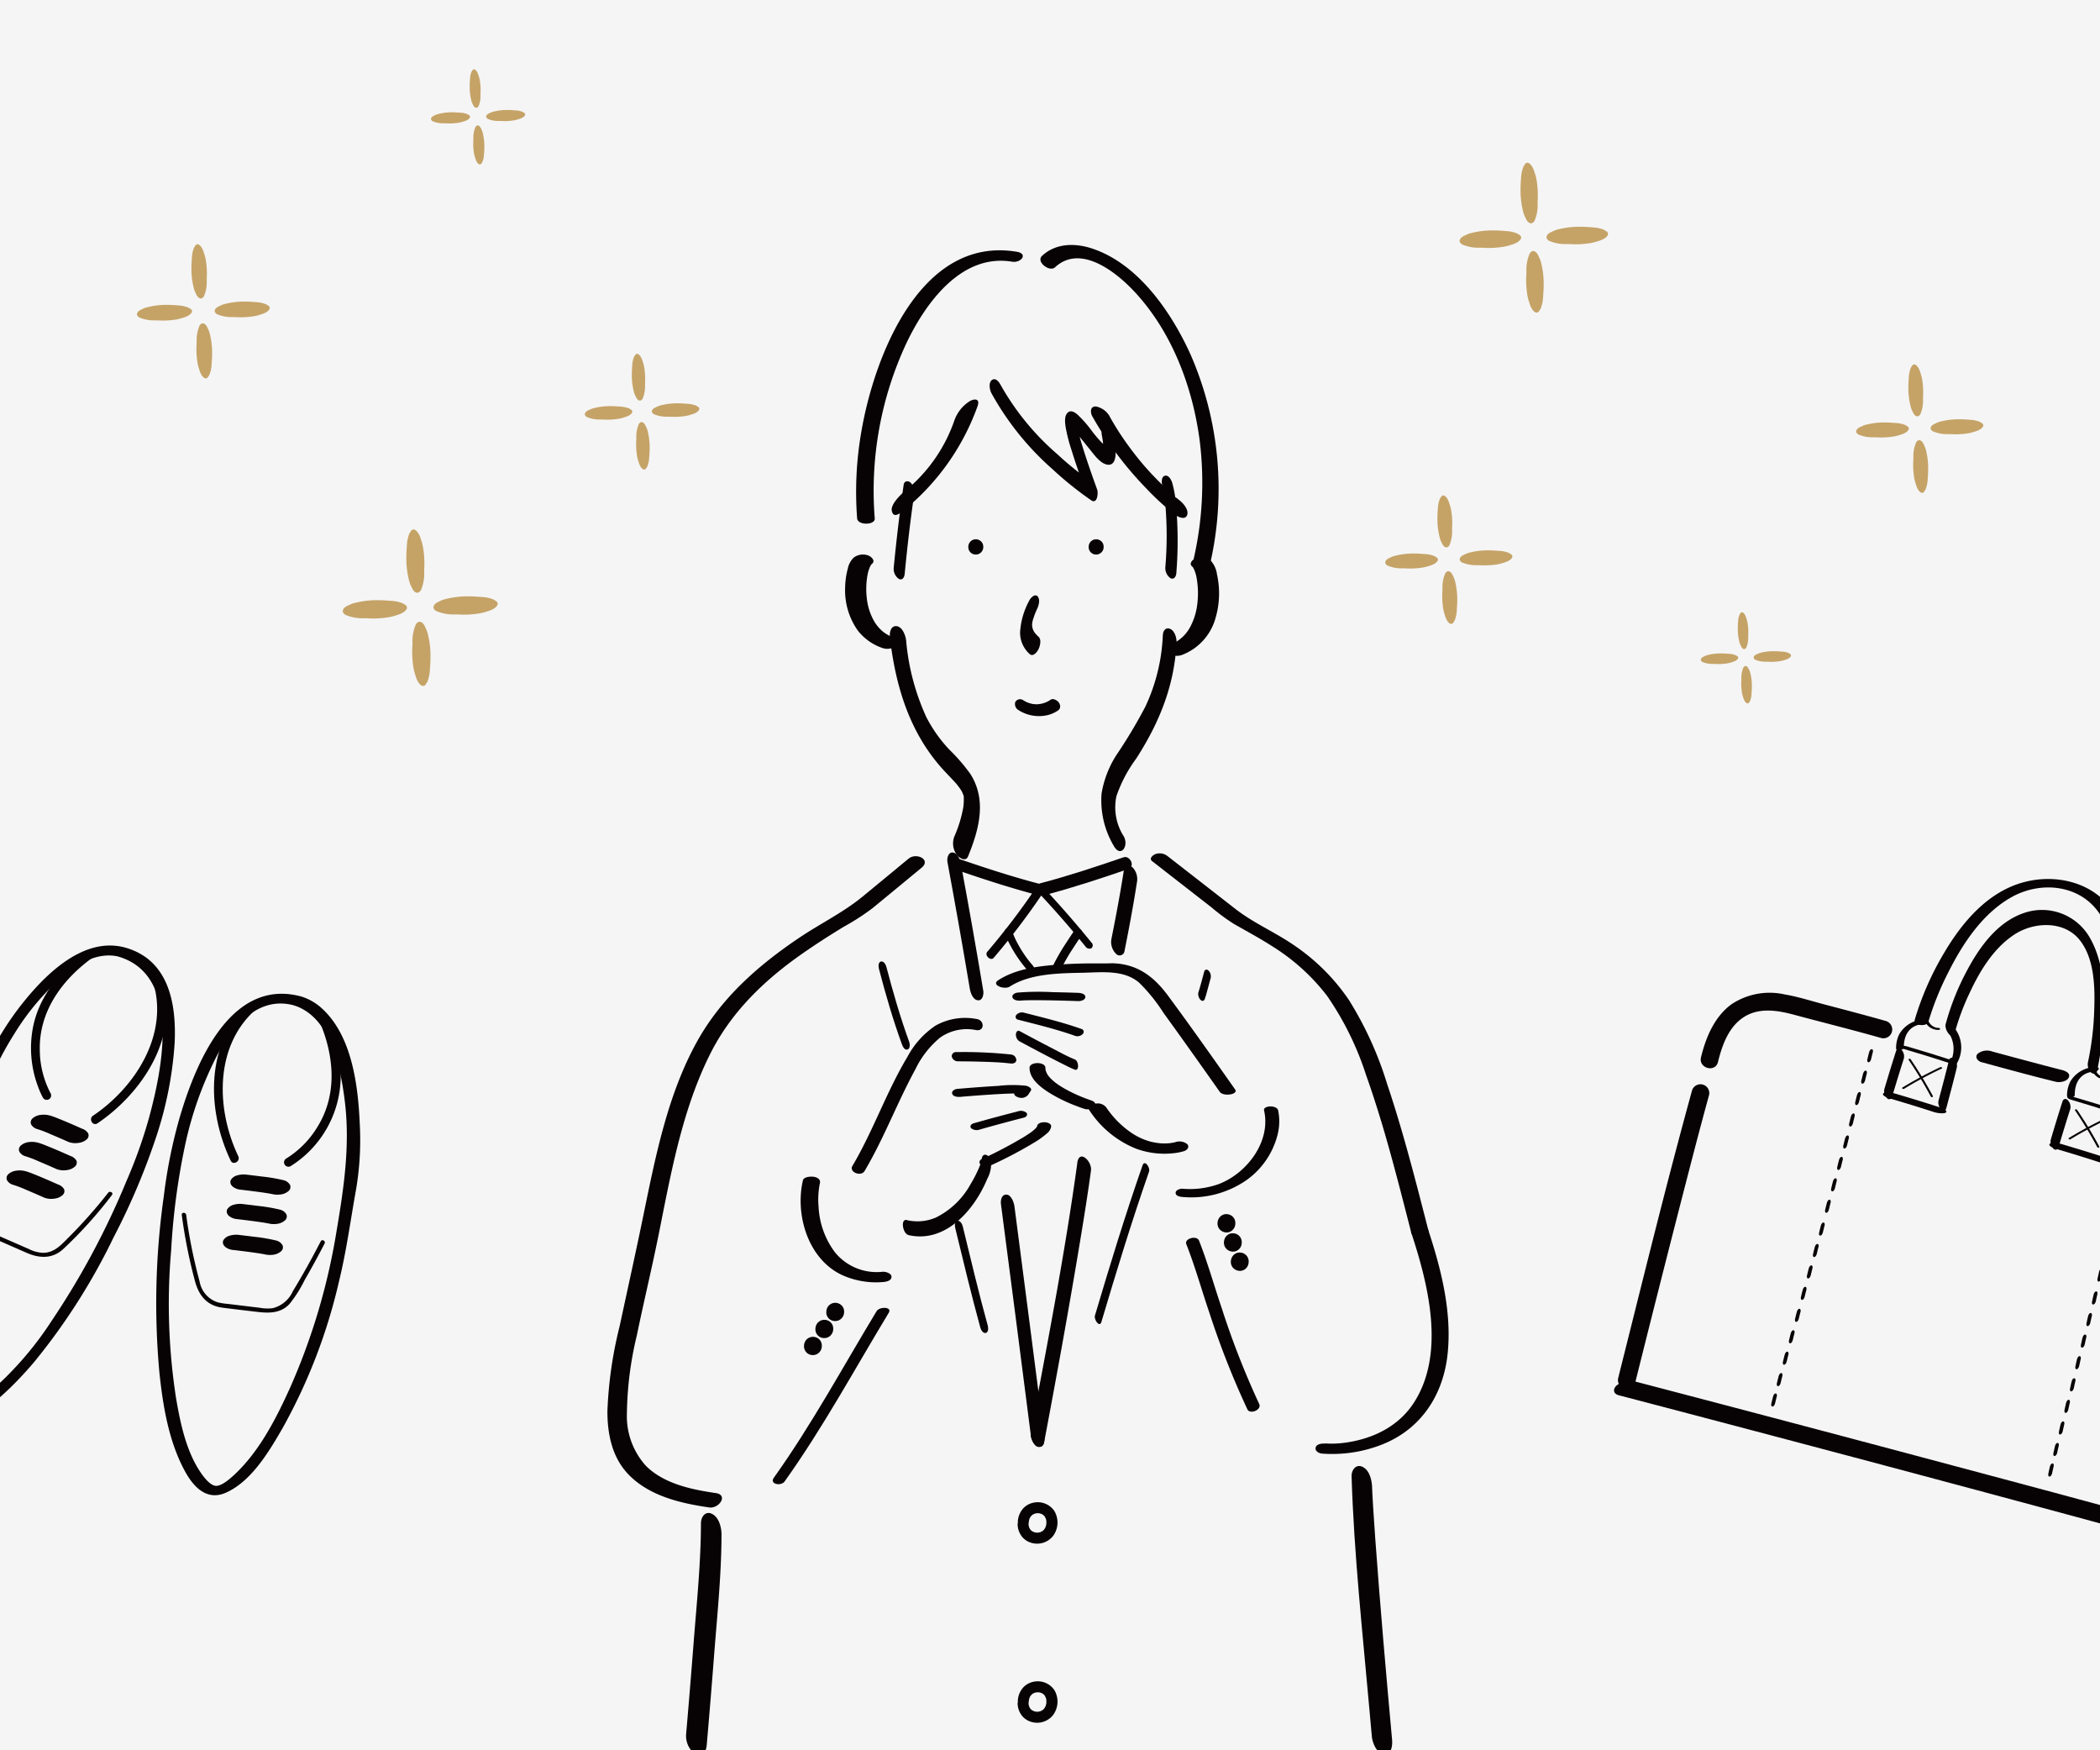 <svg xmlns="http://www.w3.org/2000/svg" xmlns:xlink="http://www.w3.org/1999/xlink" width="300" height="250" viewBox="0 0 300 250">
  <rect x="0" y="0" width="300" height="250" fill="#808080" stroke="none"/>
  <defs>
    <clipPath id="clip-path">
      <rect id="長方形_1685" data-name="長方形 1685" width="300" height="250" transform="translate(386 1265)" fill="#f4f4f4"/>
    </clipPath>
    <clipPath id="clip-path-2">
      <rect id="長方形_1699" data-name="長方形 1699" width="341.157" height="240.841" fill="none"/>
    </clipPath>
  </defs>
  <g id="target-1" transform="translate(-386 -1265)" clip-path="url(#clip-path)">
    <rect id="長方形_1683" data-name="長方形 1683" width="300" height="250" transform="translate(386 1265)" fill="#f5f5f5"/>
    <g id="グループ_8959" data-name="グループ 8959" transform="translate(373.949 1274.903)">
      <g id="グループ_8959-2" data-name="グループ 8959" clip-path="url(#clip-path-2)">
        <path id="パス_9408" data-name="パス 9408" d="M106.719,55.508a3.026,3.026,0,0,0-.837,1.564,10.9,10.9,0,0,0-.381,2.671,9.929,9.929,0,0,0,1.812,6.18,7.55,7.55,0,0,0,3.451,2.467,2.1,2.1,0,0,0,2.067-.317c.5-.516-.039-1.02-.542-1.207a5.352,5.352,0,0,1-1.469-.86,5.569,5.569,0,0,1-1.14-1.357,8.381,8.381,0,0,1-1.092-3.415,11.188,11.188,0,0,1,.12-3.31,5.065,5.065,0,0,1,.31-1.032c.062-.143.142-.273.21-.412s-.188.172-.013.024c.039-.034.073-.073.113-.106.563-.448-.1-1.052-.541-1.208a2.2,2.2,0,0,0-2.067.317" transform="translate(27.285 14.241)" fill="#070203"/>
        <path id="パス_9409" data-name="パス 9409" d="M145.661,56.708c.042.035.076.078.116.113.091.081-.108-.235-.011-.01.064.15.152.289.213.443a5.537,5.537,0,0,1,.191.578,3.748,3.748,0,0,1,.121.553,12.458,12.458,0,0,1,.112,3.434,9.227,9.227,0,0,1-1.062,3.551,5.485,5.485,0,0,1-2.641,2.417c-.5.2-1.036.695-.541,1.207a2.12,2.12,0,0,0,2.067.317A7.906,7.906,0,0,0,149,63.992a12.51,12.51,0,0,0,.19-6.177,3.625,3.625,0,0,0-.924-2A2.178,2.178,0,0,0,146.2,55.5c-.453.159-1.1.74-.541,1.208" transform="translate(36.716 14.321)" fill="#070203"/>
        <path id="パス_9410" data-name="パス 9410" d="M110.584,64.831c.836,7.065,2.855,13.727,7.756,19.018.512.554,1.442,1.508,1.705,1.823a9.5,9.5,0,0,1,.72.972c.157.247-.093-.2.127.239.244.488-.02-.094.1.215.2.519.123.216.159.915-.015-.311-.016.378-.021.443-.015.2-.031.4-.06.6a18.3,18.3,0,0,1-1.28,4.18,2.754,2.754,0,0,0,.334,2.592c.335.464,1.284,1.091,1.632.237,1.557-3.822,2.709-8.041.31-11.78a25.9,25.9,0,0,0-2.967-3.434,20.163,20.163,0,0,1-3.316-4.678A33.1,33.1,0,0,1,112.9,65.212c-.082-.694-.535-1.946-1.377-2.021-.865-.077-1.011,1.014-.936,1.64" transform="translate(28.596 16.342)" fill="#070203"/>
        <path id="パス_9411" data-name="パス 9411" d="M112.441,47.238c-.578,3.942-1.042,7.9-1.427,11.868a1.739,1.739,0,0,0,.727,1.583c.536.272.8-.258.84-.71.366-3.78.8-7.558,1.347-11.315a1.952,1.952,0,0,0-.491-1.712c-.355-.331-.914-.271-1,.286" transform="translate(28.71 12.091)" fill="#070203"/>
        <path id="パス_9412" data-name="パス 9412" d="M141.521,47.539c.018.055.031.112.047.169.04.151.145.729.062.242.12.7.233,1.4.306,2.112a53.527,53.527,0,0,1,.014,9.106,1.747,1.747,0,0,0,.727,1.582c.526.267.808-.253.84-.71a57.41,57.41,0,0,0-.038-9.724,16.378,16.378,0,0,0-.549-3.181c-.13-.414-.5-1.153-1.051-1.008-.536.141-.477,1.033-.357,1.412" transform="translate(36.58 11.925)" fill="#070203"/>
        <path id="パス_9413" data-name="パス 9413" d="M143.371,64.409a26.567,26.567,0,0,1-2.5,10.221,71.371,71.371,0,0,1-3.888,6.542,14.506,14.506,0,0,0-2.365,5.878,12.712,12.712,0,0,0,1.712,7.4c.984,1.84,2.228.132,1.468-1.291a7.677,7.677,0,0,1-1.061-5.732,19.722,19.722,0,0,1,2.834-5.391c3.3-5.129,5.44-10.372,5.761-16.538.033-.642-.249-1.7-.91-1.979s-1.017.271-1.048.887" transform="translate(34.799 16.409)" fill="#070203"/>
        <path id="パス_9414" data-name="パス 9414" d="M119.478,54.466a1.067,1.067,0,0,0,.05.307c.026.068.054.138.086.2l.013.023a1.535,1.535,0,0,0,.146.191c.009.01.02.02.03.03.053.045.116.093.172.133l.023.014a1.024,1.024,0,0,0,.262.111l.023.005c.073.013.15.021.224.03a.289.289,0,0,0,.047,0,1.124,1.124,0,0,0,.289-.04,1.749,1.749,0,0,0,.224-.093.467.467,0,0,0,.043-.024c.058-.04.116-.087.171-.132l.019-.015a.953.953,0,0,0,.092-.113,1.122,1.122,0,0,0,.084-.115,1.468,1.468,0,0,0,.1-.234.239.239,0,0,0,.014-.052c.014-.074.023-.152.031-.228l0-.035a.391.391,0,0,0,0-.054c-.008-.077-.019-.156-.031-.232l-.006-.028a.925.925,0,0,0-.115-.272.945.945,0,0,0-.18-.22c-.054-.045-.115-.093-.172-.133l-.018-.011a1.669,1.669,0,0,0-.223-.1,1.062,1.062,0,0,0-.288-.048,1.134,1.134,0,0,0-.291.03,1,1,0,0,0-.274.107.234.234,0,0,0-.044.028c-.058.043-.12.087-.174.135l-.018.018a1.1,1.1,0,0,0-.254.427,1.079,1.079,0,0,0-.053.322.575.575,0,0,0,.068.3.592.592,0,0,0,.162.253.577.577,0,0,0,.253.162.6.6,0,0,0,.3.068l.209-.028a.8.8,0,0,0,.347-.2l.122-.159a.79.79,0,0,0,.108-.4l0-.03c-.009.069-.019.138-.028.209a.3.3,0,0,1,.023-.082l-.079.188a.27.27,0,0,1,.035-.062l-.122.159a.246.246,0,0,1,.048-.048l-.16.123a.271.271,0,0,1,.062-.035l-.189.079a.333.333,0,0,1,.077-.021l-.209.028a.38.38,0,0,1,.084,0l-.21-.029a.276.276,0,0,1,.072.02l-.188-.079a.286.286,0,0,1,.06.034l-.16-.123a.336.336,0,0,1,.048.047l-.123-.159a.244.244,0,0,1,.035.06l-.079-.188a.284.284,0,0,1,.021.079c-.01-.069-.019-.14-.028-.209a.449.449,0,0,1,0,.1c.009-.069.019-.138.028-.209a.339.339,0,0,1-.023.087l.079-.189a.306.306,0,0,1-.038.065l.123-.16a.3.3,0,0,1-.049.049l.159-.122a.343.343,0,0,1-.063.036l.188-.079a.347.347,0,0,1-.073.02l.209-.029a.346.346,0,0,1-.081,0l.209.028a.276.276,0,0,1-.078-.021l.188.079a.291.291,0,0,1-.06-.035l.159.123a.29.29,0,0,1-.044-.044c.04.053.082.106.123.159a.3.3,0,0,1-.036-.06l.079.188a.307.307,0,0,1-.019-.074c.009.069.018.14.028.209l0-.024a.6.6,0,0,0-.068-.3.705.705,0,0,0-.415-.415.6.6,0,0,0-.3-.068l-.209.028a.8.8,0,0,0-.347.2l-.123.16a.781.781,0,0,0-.107.4" transform="translate(30.901 13.795)" fill="#070203"/>
        <path id="パス_9415" data-name="パス 9415" d="M133.139,54.466a1.066,1.066,0,0,0,.05.307c.026.068.054.138.086.2l.013.023a1.535,1.535,0,0,0,.146.191c.009.01.02.02.03.03.053.045.116.093.172.133l.023.014a1.024,1.024,0,0,0,.262.111l.023.005c.073.013.15.021.224.03a.289.289,0,0,0,.047,0,1.124,1.124,0,0,0,.289-.04,1.75,1.75,0,0,0,.224-.093.467.467,0,0,0,.043-.024c.058-.04.116-.087.171-.132l.019-.015a1.1,1.1,0,0,0,.092-.113,1.124,1.124,0,0,0,.084-.115,1.466,1.466,0,0,0,.1-.234.24.24,0,0,0,.014-.052c.014-.074.023-.152.031-.228l0-.035a.391.391,0,0,0,0-.054c-.008-.077-.019-.156-.031-.232l-.006-.028a.925.925,0,0,0-.115-.272.945.945,0,0,0-.18-.22c-.054-.045-.115-.093-.172-.133l-.018-.011a1.671,1.671,0,0,0-.223-.1,1.063,1.063,0,0,0-.288-.048,1.134,1.134,0,0,0-.291.03,1,1,0,0,0-.274.107.234.234,0,0,0-.044.028c-.058.043-.12.087-.174.135l-.018.018a1.1,1.1,0,0,0-.254.427,1.079,1.079,0,0,0-.053.322.575.575,0,0,0,.068.3.592.592,0,0,0,.162.253.577.577,0,0,0,.253.162.6.6,0,0,0,.3.068l.209-.028a.8.8,0,0,0,.347-.2l.122-.159a.79.79,0,0,0,.108-.4l0-.03c-.009.069-.019.138-.028.209a.3.3,0,0,1,.023-.082c-.026.062-.053.125-.081.188a.331.331,0,0,1,.036-.062l-.122.159a.246.246,0,0,1,.048-.048l-.16.123a.27.27,0,0,1,.062-.035l-.189.079a.333.333,0,0,1,.077-.021l-.209.028a.38.38,0,0,1,.084,0l-.21-.029a.276.276,0,0,1,.072.02l-.188-.079a.286.286,0,0,1,.06.034l-.16-.123a.337.337,0,0,1,.048.047l-.123-.159a.244.244,0,0,1,.035.06l-.079-.188a.285.285,0,0,1,.021.079c-.01-.069-.019-.14-.028-.209a.448.448,0,0,1,0,.1c.009-.069.019-.138.028-.209a.34.34,0,0,1-.023.087l.079-.189a.307.307,0,0,1-.038.065l.123-.16a.3.3,0,0,1-.049.049l.159-.122a.343.343,0,0,1-.063.036l.188-.079a.348.348,0,0,1-.073.02l.209-.029a.346.346,0,0,1-.081,0l.209.028a.276.276,0,0,1-.078-.021l.188.079a.291.291,0,0,1-.06-.035l.159.123a.291.291,0,0,1-.044-.044c.04.053.082.106.123.159a.3.3,0,0,1-.037-.06l.079.188a.306.306,0,0,1-.019-.074c.009.069.018.14.028.209l0-.024a.6.6,0,0,0-.068-.3.705.705,0,0,0-.415-.415.6.6,0,0,0-.3-.068l-.209.028a.8.8,0,0,0-.347.2l-.123.16a.781.781,0,0,0-.107.4" transform="translate(34.434 13.795)" fill="#070203"/>
        <path id="パス_9416" data-name="パス 9416" d="M125.079,165.854a2.928,2.928,0,0,0,.69,1.756,2.711,2.711,0,0,0,1.353.821,2.906,2.906,0,0,0,3.016-1,3.228,3.228,0,0,0,.189-3.563,2.856,2.856,0,0,0-2.919-1.207,2.746,2.746,0,0,0-1.517.811,3.063,3.063,0,0,0-.787,1.946.79.79,0,0,0,.787.787.806.806,0,0,0,.787-.787c0-.059.014-.12.015-.179,0,.24-.009.07.008,0a3.006,3.006,0,0,1,.094-.331c.052-.154-.074.14-.011.029.024-.044.044-.091.068-.133s.049-.084.077-.125l.042-.06c.067-.1-.109.126-.048.06s.116-.131.181-.19c.033-.031.073-.058.1-.091-.172.177-.068.052.006,0s.147-.083.223-.123c.145-.076-.188.067-.033.014.048-.016.094-.034.143-.049.081-.024.162-.04.245-.058.162-.034-.21.018-.043.006.049,0,.1-.009.15-.01.089,0,.179,0,.268.009.179.011-.14-.03-.044-.006.044.011.088.016.131.028.088.02.171.05.255.077.116.038-.2-.094-.034-.014.045.023.089.045.133.07s.067.039.1.06.036.026.055.038c.094.058-.077-.06-.078-.063.058.072.149.127.211.2.023.024.133.164.04.039s.013.023.03.049c.044.068.087.223.146.271-.008-.006-.069-.2-.037-.084.006.019.014.036.02.054.016.049.031.1.045.15s.025.1.035.157c.005.026.008.054.014.081.018.087-.018-.215-.01-.062.006.121.014.24.009.361,0,.055-.006.111-.011.166,0,.033-.015.141,0,.01s0,0-.008.03a2.3,2.3,0,0,1-.086.332c-.009.026-.019.052-.028.078-.024.072-.055.04.034-.076a.979.979,0,0,0-.069.141c-.047.088-.12.167-.162.257.089-.184.07-.088.008-.018-.036.04-.074.079-.115.116s-.073.06-.107.094c-.049.049.094-.07.089-.069a.406.406,0,0,0-.057.042,2.612,2.612,0,0,1-.257.149c-.02.01-.042.019-.063.03-.082.042.18-.068.092-.04-.043.014-.086.033-.13.047-.094.029-.189.047-.284.068-.122.029.224-.016.038-.005-.039,0-.079.006-.12.008-.1,0-.194,0-.291-.009-.115-.006.23.04.023,0-.05-.01-.1-.02-.15-.034s-.1-.028-.147-.044c-.021-.006-.043-.015-.064-.023-.122-.04.057.018.078.035-.074-.06-.189-.093-.271-.146-.019-.011-.038-.025-.057-.038-.088-.058-.03-.076.05.042a.716.716,0,0,0-.1-.091c-.042-.04-.081-.083-.121-.125-.011-.013-.033-.048-.045-.053.011.005.113.162.058.076s-.121-.193-.175-.3c-.073-.143.06.183,0-.005-.019-.055-.036-.111-.052-.169s-.025-.118-.038-.177.013-.115.01.084c0-.043-.009-.087-.011-.13a.787.787,0,1,0-1.573,0" transform="translate(32.349 42.058)" fill="#070203"/>
        <path id="パス_9417" data-name="パス 9417" d="M125.079,186.177a2.928,2.928,0,0,0,.69,1.756,2.711,2.711,0,0,0,1.353.821,2.907,2.907,0,0,0,3.016-1,3.228,3.228,0,0,0,.189-3.563,2.856,2.856,0,0,0-2.919-1.207,2.746,2.746,0,0,0-1.517.811,3.063,3.063,0,0,0-.787,1.946.79.79,0,0,0,.787.787.806.806,0,0,0,.787-.787c0-.059.014-.12.015-.179,0,.24-.009.07.008,0a3.008,3.008,0,0,1,.094-.331c.052-.154-.074.14-.011.029.024-.044.044-.091.068-.133s.049-.084.077-.125l.042-.06c.067-.1-.109.126-.048.06s.116-.131.181-.19c.033-.031.073-.058.1-.091-.172.177-.068.052.006,0s.147-.083.223-.123c.145-.076-.188.067-.033.014.048-.016.094-.034.143-.049.081-.024.162-.04.245-.058.162-.034-.21.018-.043.006.049,0,.1-.009.15-.01.089,0,.179,0,.268.009.179.011-.14-.03-.044-.006.044.011.088.016.131.028.088.02.171.05.255.077.116.038-.2-.094-.034-.014.045.023.089.045.133.07s.067.039.1.06.036.026.055.038c.094.058-.077-.06-.078-.063.058.072.149.127.211.2.023.024.133.164.04.039s.013.023.03.049c.044.068.087.223.146.271-.008-.006-.069-.2-.037-.083l.02.053c.016.049.031.1.045.15s.025.1.035.157c.005.026.008.054.014.081.018.087-.018-.215-.01-.062.006.121.014.24.009.361,0,.055-.006.111-.011.166,0,.033-.015.141,0,.01s0,0-.008.03a2.3,2.3,0,0,1-.086.332c-.009.026-.019.052-.028.078-.024.072-.055.04.034-.076a.978.978,0,0,0-.069.141c-.047.088-.12.167-.162.257.089-.184.07-.088.008-.018-.036.04-.074.079-.115.116s-.073.06-.107.094c-.049.049.094-.07.089-.069a.4.4,0,0,0-.057.042,2.612,2.612,0,0,1-.257.149c-.02.01-.042.019-.063.03-.082.042.18-.068.092-.04-.043.014-.086.033-.13.047-.094.029-.189.047-.284.068-.122.029.224-.016.038-.005-.039,0-.079.006-.12.008-.1,0-.194,0-.291-.009-.115-.006.23.04.023,0-.05-.01-.1-.02-.15-.034s-.1-.028-.147-.044c-.021-.006-.043-.015-.064-.023-.122-.04.057.018.078.035a3.073,3.073,0,0,0-.271-.146c-.019-.011-.038-.025-.057-.038-.088-.058-.03-.076.05.042a.72.72,0,0,0-.1-.091c-.042-.04-.081-.083-.121-.125-.011-.013-.033-.048-.045-.053.011.005.113.162.058.076s-.121-.193-.175-.3c-.073-.143.06.183,0-.005-.019-.055-.036-.111-.052-.169s-.025-.118-.038-.177.013-.115.01.084c0-.043-.009-.087-.011-.13a.787.787,0,1,0-1.573,0" transform="translate(32.349 47.314)" fill="#070203"/>
        <path id="パス_9418" data-name="パス 9418" d="M103.359,141.353a1.276,1.276,0,0,0,.34.841.525.525,0,0,0,.053.053,1.734,1.734,0,0,0,.218.165,1.236,1.236,0,0,0,.315.132,2.042,2.042,0,0,0,.273.04.592.592,0,0,0,.082,0,1.294,1.294,0,0,0,.346-.05,1.206,1.206,0,0,0,.321-.143,1.907,1.907,0,0,0,.211-.165,1.084,1.084,0,0,0,.115-.137,1.23,1.23,0,0,0,.1-.14,1.824,1.824,0,0,0,.115-.264.72.72,0,0,0,.024-.089,2.2,2.2,0,0,0,.038-.3.727.727,0,0,0,0-.091,1.985,1.985,0,0,0-.043-.3,1.16,1.16,0,0,0-.141-.33,1.189,1.189,0,0,0-.219-.264,1.729,1.729,0,0,0-.213-.159,1.824,1.824,0,0,0-.248-.109,1.306,1.306,0,0,0-.692-.03,1.252,1.252,0,0,0-.335.127.511.511,0,0,0-.076.048,1.41,1.41,0,0,0-.214.172,1.341,1.341,0,0,0-.292.485,1.36,1.36,0,0,0-.07.4.584.584,0,0,0,.067.3.6.6,0,0,0,.164.253.578.578,0,0,0,.253.162.6.6,0,0,0,.3.068.794.794,0,0,0,.556-.23l.122-.159a.79.79,0,0,0,.108-.4c0-.018,0-.035.005-.053-.01.07-.019.14-.029.209a.608.608,0,0,1,.039-.14l-.079.189a.494.494,0,0,1,.062-.106l-.123.159a.5.5,0,0,1,.082-.082l-.159.123a.5.5,0,0,1,.1-.06l-.189.079a.534.534,0,0,1,.131-.036l-.209.029a.537.537,0,0,1,.142,0l-.209-.029a.5.5,0,0,1,.122.034l-.188-.079a.466.466,0,0,1,.1.059l-.159-.123a.535.535,0,0,1,.081.079l-.123-.159a.493.493,0,0,1,.06.1l-.079-.189a.564.564,0,0,1,.035.137c-.009-.07-.019-.14-.028-.209a.718.718,0,0,1,0,.172c.009-.069.019-.14.028-.209a.606.606,0,0,1-.039.147l.079-.189a.463.463,0,0,1-.064.111l.123-.159a.534.534,0,0,1-.084.084l.159-.123a.5.5,0,0,1-.107.062l.188-.079a.5.5,0,0,1-.126.035l.209-.029a.566.566,0,0,1-.138,0l.209.028a.541.541,0,0,1-.132-.035l.188.079a.485.485,0,0,1-.1-.062c.053.042.106.083.16.123a.436.436,0,0,1-.077-.076l.123.16a.434.434,0,0,1-.06-.1l.079.188a.487.487,0,0,1-.034-.127c.009.07.019.14.028.209l0-.04a.6.6,0,0,0-.068-.3.705.705,0,0,0-.415-.415.6.6,0,0,0-.3-.068.792.792,0,0,0-.556.23.773.773,0,0,0-.23.556" transform="translate(26.731 36.204)" fill="#070203"/>
        <path id="パス_9419" data-name="パス 9419" d="M102.123,143.284a1.328,1.328,0,0,0,.065.378,1.342,1.342,0,0,0,.274.463.522.522,0,0,0,.053.053,1.732,1.732,0,0,0,.218.165,1.236,1.236,0,0,0,.315.132,2.044,2.044,0,0,0,.273.04.587.587,0,0,0,.082,0,1.293,1.293,0,0,0,.346-.05,1.166,1.166,0,0,0,.321-.143,1.91,1.91,0,0,0,.211-.165,1.085,1.085,0,0,0,.115-.137,1.23,1.23,0,0,0,.1-.14,1.823,1.823,0,0,0,.115-.264.716.716,0,0,0,.024-.089,2.2,2.2,0,0,0,.038-.3.727.727,0,0,0,0-.091,1.987,1.987,0,0,0-.043-.3,1.16,1.16,0,0,0-.141-.33,1.189,1.189,0,0,0-.219-.264,1.728,1.728,0,0,0-.213-.159,1.994,1.994,0,0,0-.248-.11,1.306,1.306,0,0,0-.692-.03,1.253,1.253,0,0,0-.335.127.509.509,0,0,0-.076.048,1.407,1.407,0,0,0-.214.172,1.34,1.34,0,0,0-.292.485,1.36,1.36,0,0,0-.07.4.584.584,0,0,0,.067.3.6.6,0,0,0,.164.253.577.577,0,0,0,.253.162.6.6,0,0,0,.3.068.8.8,0,0,0,.556-.23l.122-.159a.79.79,0,0,0,.108-.4c0-.018,0-.035.005-.053-.01.07-.019.14-.029.209a.608.608,0,0,1,.039-.14l-.079.189a.494.494,0,0,1,.062-.106l-.123.159a.5.5,0,0,1,.082-.082l-.159.123a.5.5,0,0,1,.1-.06l-.189.079a.534.534,0,0,1,.131-.036l-.209.029a.536.536,0,0,1,.142,0l-.209-.029a.5.5,0,0,1,.122.034l-.188-.079a.466.466,0,0,1,.1.059l-.159-.123a.534.534,0,0,1,.081.079l-.123-.159a.494.494,0,0,1,.06.1l-.079-.189a.564.564,0,0,1,.035.137c-.009-.07-.019-.14-.028-.209a.718.718,0,0,1,0,.172c.009-.069.019-.14.028-.209a.605.605,0,0,1-.039.147l.079-.189a.462.462,0,0,1-.064.111l.123-.159a.535.535,0,0,1-.084.084l.159-.123a.5.5,0,0,1-.107.062l.188-.079a.494.494,0,0,1-.126.035l.209-.029a.568.568,0,0,1-.138,0l.209.028a.54.54,0,0,1-.132-.035l.188.079a.485.485,0,0,1-.1-.062c.053.042.106.083.16.123a.436.436,0,0,1-.077-.076l.123.16a.435.435,0,0,1-.06-.1l.079.188a.487.487,0,0,1-.034-.127c.009.07.019.14.028.209l0-.04a.6.6,0,0,0-.068-.3.7.7,0,0,0-.415-.415.6.6,0,0,0-.3-.068.792.792,0,0,0-.556.23.773.773,0,0,0-.23.556" transform="translate(26.412 36.704)" fill="#070203"/>
        <path id="パス_9420" data-name="パス 9420" d="M100.83,145.214a1.328,1.328,0,0,0,.065.378,1.342,1.342,0,0,0,.274.463.526.526,0,0,0,.053.053,1.737,1.737,0,0,0,.218.165,1.235,1.235,0,0,0,.315.132,2.04,2.04,0,0,0,.273.04.6.6,0,0,0,.082,0,1.292,1.292,0,0,0,.346-.05,1.166,1.166,0,0,0,.321-.143,1.9,1.9,0,0,0,.211-.165,1.083,1.083,0,0,0,.115-.137,1.229,1.229,0,0,0,.1-.14,1.823,1.823,0,0,0,.115-.264.719.719,0,0,0,.024-.089,2.2,2.2,0,0,0,.038-.3.727.727,0,0,0,0-.091,1.987,1.987,0,0,0-.043-.3,1.16,1.16,0,0,0-.141-.33,1.189,1.189,0,0,0-.219-.264,1.728,1.728,0,0,0-.213-.159,1.994,1.994,0,0,0-.248-.109,1.306,1.306,0,0,0-.692-.03,1.251,1.251,0,0,0-.335.127.514.514,0,0,0-.076.048,1.41,1.41,0,0,0-.214.172,1.34,1.34,0,0,0-.292.485,1.36,1.36,0,0,0-.07.4.584.584,0,0,0,.067.3.6.6,0,0,0,.164.253.577.577,0,0,0,.253.162.6.6,0,0,0,.3.068.794.794,0,0,0,.556-.23l.122-.159a.79.79,0,0,0,.108-.4c0-.018,0-.035.005-.053-.01.07-.019.14-.029.209a.607.607,0,0,1,.039-.14l-.079.189a.494.494,0,0,1,.062-.106l-.123.159a.5.5,0,0,1,.082-.082l-.159.123a.5.5,0,0,1,.1-.06l-.189.079a.534.534,0,0,1,.131-.037l-.209.029a.539.539,0,0,1,.142,0l-.209-.029a.5.5,0,0,1,.122.034l-.188-.079a.467.467,0,0,1,.1.059l-.159-.123a.534.534,0,0,1,.081.079l-.123-.159a.493.493,0,0,1,.06.1l-.079-.189a.564.564,0,0,1,.035.137c-.009-.07-.019-.14-.028-.209a.718.718,0,0,1,0,.172c.009-.069.019-.14.028-.209a.606.606,0,0,1-.039.147l.079-.189a.463.463,0,0,1-.064.111l.123-.159a.534.534,0,0,1-.084.084l.159-.123a.5.5,0,0,1-.107.062l.188-.079a.494.494,0,0,1-.126.035l.209-.029a.566.566,0,0,1-.138,0l.209.028a.54.54,0,0,1-.132-.035l.188.079a.485.485,0,0,1-.1-.062c.053.042.106.083.16.123a.435.435,0,0,1-.077-.076l.123.16a.435.435,0,0,1-.06-.1l.079.188a.486.486,0,0,1-.034-.127c.009.07.019.14.028.209l0-.04a.6.6,0,0,0-.068-.3.705.705,0,0,0-.415-.415.6.6,0,0,0-.3-.068.792.792,0,0,0-.556.23.773.773,0,0,0-.23.556" transform="translate(26.077 37.203)" fill="#070203"/>
        <path id="パス_9421" data-name="パス 9421" d="M148.739,131.192c-.005.016-.011.031-.018.048l.079-.188a.565.565,0,0,1-.065.113l.123-.16a.475.475,0,0,1-.079.079l.16-.123a.467.467,0,0,1-.1.058l.188-.079a.474.474,0,0,1-.117.031l.209-.028a.5.5,0,0,1-.137,0l.209.028a.553.553,0,0,1-.133-.036l.189.079a.459.459,0,0,1-.113-.065l.159.123a.583.583,0,0,1-.088-.088c.042.053.083.106.123.159a.467.467,0,0,1-.059-.1l.079.188a.544.544,0,0,1-.034-.123c.01.069.019.138.029.209a.627.627,0,0,1,0-.154c-.009.069-.019.138-.028.209a.642.642,0,0,1,.047-.175l-.079.188a.556.556,0,0,1,.065-.112l-.123.16a.5.5,0,0,1,.077-.078l-.159.122a.48.48,0,0,1,.1-.06l-.189.079a.535.535,0,0,1,.115-.031l-.209.029a.475.475,0,0,1,.133,0l-.209-.029a.517.517,0,0,1,.137.038l-.188-.079a.481.481,0,0,1,.109.064l-.159-.123a.535.535,0,0,1,.084.084c-.04-.053-.082-.106-.122-.16a.538.538,0,0,1,.062.107l-.079-.188a.531.531,0,0,1,.033.118c-.01-.069-.019-.14-.029-.209a.59.59,0,0,1,0,.156c.01-.07.019-.14.029-.21l-.006.033a.6.6,0,0,0-.014.313.7.7,0,0,0,.3.512.588.588,0,0,0,.268.141.792.792,0,0,0,.607-.079.773.773,0,0,0,.361-.469,1.341,1.341,0,0,0-.109-.924.589.589,0,0,0-.034-.062,1.756,1.756,0,0,0-.167-.218,1.242,1.242,0,0,0-.267-.211,1.289,1.289,0,0,0-.315-.135.453.453,0,0,0-.069-.015,1.9,1.9,0,0,0-.281-.034,1.221,1.221,0,0,0-.66.185,1.16,1.16,0,0,0-.263.22,1.571,1.571,0,0,0-.162.219,1.78,1.78,0,0,0-.116.267,1.422,1.422,0,0,0-.068.4,1.246,1.246,0,0,0,.042.38,1.214,1.214,0,0,0,.36.6,1.291,1.291,0,0,0,.286.2,1.343,1.343,0,0,0,.321.116,1.217,1.217,0,0,0,.571,0,.463.463,0,0,0,.082-.023,1.615,1.615,0,0,0,.258-.112,1.294,1.294,0,0,0,.571-.743.6.6,0,0,0,.015-.313.581.581,0,0,0-.094-.292.592.592,0,0,0-.2-.222.6.6,0,0,0-.267-.141.8.8,0,0,0-.607.079l-.159.123a.784.784,0,0,0-.2.347" transform="translate(38.216 33.599)" fill="#070203"/>
        <path id="パス_9422" data-name="パス 9422" d="M149.468,133.366c-.005.016-.011.031-.018.048l.079-.188a.564.564,0,0,1-.065.113l.123-.16a.473.473,0,0,1-.079.079l.16-.123a.466.466,0,0,1-.1.058l.188-.079a.474.474,0,0,1-.117.031l.209-.028a.5.5,0,0,1-.137,0l.209.028a.552.552,0,0,1-.133-.036l.189.079a.459.459,0,0,1-.113-.065l.159.123a.583.583,0,0,1-.088-.088l.123.159a.466.466,0,0,1-.059-.1l.079.188a.545.545,0,0,1-.034-.123c.01.069.019.138.029.209a.628.628,0,0,1,0-.154c-.009.069-.019.138-.028.209a.641.641,0,0,1,.047-.175l-.079.188a.556.556,0,0,1,.065-.112l-.123.16a.5.5,0,0,1,.077-.078l-.159.122a.48.48,0,0,1,.1-.06l-.189.079a.533.533,0,0,1,.115-.031l-.209.029a.473.473,0,0,1,.133,0l-.209-.029a.516.516,0,0,1,.137.038l-.188-.079a.481.481,0,0,1,.109.064l-.159-.123a.537.537,0,0,1,.084.084l-.122-.16a.536.536,0,0,1,.062.107l-.079-.188a.468.468,0,0,1,.031.118c-.009-.069-.018-.14-.028-.209a.588.588,0,0,1,0,.156c.01-.07.019-.14.029-.21l-.006.033a.6.6,0,0,0-.014.313.7.7,0,0,0,.3.512.588.588,0,0,0,.268.141.793.793,0,0,0,.607-.079.773.773,0,0,0,.361-.469,1.341,1.341,0,0,0-.109-.924.585.585,0,0,0-.034-.062,1.752,1.752,0,0,0-.167-.218,1.241,1.241,0,0,0-.267-.211,1.291,1.291,0,0,0-.315-.135.455.455,0,0,0-.069-.015,1.9,1.9,0,0,0-.281-.034,1.221,1.221,0,0,0-.66.185,1.133,1.133,0,0,0-.263.22,1.568,1.568,0,0,0-.162.219,1.778,1.778,0,0,0-.116.267,1.423,1.423,0,0,0-.068.4,1.246,1.246,0,0,0,.042.38,1.214,1.214,0,0,0,.36.6,1.291,1.291,0,0,0,.286.2,1.343,1.343,0,0,0,.321.116,1.218,1.218,0,0,0,.571,0,.464.464,0,0,0,.082-.023,1.614,1.614,0,0,0,.258-.112,1.294,1.294,0,0,0,.571-.743.6.6,0,0,0,.015-.313.582.582,0,0,0-.094-.292.593.593,0,0,0-.2-.222.6.6,0,0,0-.267-.141.8.8,0,0,0-.607.079l-.159.123a.784.784,0,0,0-.2.347" transform="translate(38.404 34.161)" fill="#070203"/>
        <path id="パス_9423" data-name="パス 9423" d="M150.253,135.552c-.005.016-.011.031-.018.048l.079-.188a.563.563,0,0,1-.065.113l.123-.16a.473.473,0,0,1-.079.079l.16-.123a.465.465,0,0,1-.1.058l.188-.079a.474.474,0,0,1-.117.031l.209-.028a.5.5,0,0,1-.137,0l.209.028a.554.554,0,0,1-.133-.036l.189.079a.458.458,0,0,1-.113-.065l.159.123a.582.582,0,0,1-.088-.088l.123.159a.466.466,0,0,1-.059-.1l.079.188a.546.546,0,0,1-.034-.123c.01.069.019.138.029.209a.626.626,0,0,1,0-.154c-.009.069-.019.138-.028.209a.642.642,0,0,1,.047-.175l-.079.188a.554.554,0,0,1,.065-.112l-.123.16a.5.5,0,0,1,.077-.078l-.159.122a.481.481,0,0,1,.1-.06l-.189.079a.536.536,0,0,1,.115-.031l-.209.029a.475.475,0,0,1,.133,0l-.209-.029a.517.517,0,0,1,.137.038l-.188-.079a.479.479,0,0,1,.109.064l-.159-.123a.535.535,0,0,1,.084.084c-.04-.053-.082-.106-.122-.16a.537.537,0,0,1,.062.107l-.079-.188a.469.469,0,0,1,.031.118c-.009-.069-.018-.14-.028-.209a.59.59,0,0,1,0,.156c.01-.07.019-.14.029-.21l-.006.033a.6.6,0,0,0-.014.313.7.7,0,0,0,.3.512.588.588,0,0,0,.268.141.793.793,0,0,0,.607-.079.773.773,0,0,0,.361-.469,1.341,1.341,0,0,0-.109-.924.586.586,0,0,0-.034-.062,1.754,1.754,0,0,0-.167-.218,1.242,1.242,0,0,0-.267-.211,1.289,1.289,0,0,0-.315-.135.453.453,0,0,0-.069-.015,1.9,1.9,0,0,0-.281-.034,1.221,1.221,0,0,0-.66.185,1.135,1.135,0,0,0-.263.22,1.569,1.569,0,0,0-.162.219,1.78,1.78,0,0,0-.116.267,1.423,1.423,0,0,0-.068.4,1.247,1.247,0,0,0,.042.38,1.214,1.214,0,0,0,.36.6,1.29,1.29,0,0,0,.286.2,1.342,1.342,0,0,0,.321.116,1.217,1.217,0,0,0,.571,0,.464.464,0,0,0,.082-.023,1.616,1.616,0,0,0,.258-.112,1.294,1.294,0,0,0,.571-.743.6.6,0,0,0,.015-.313.582.582,0,0,0-.094-.292.592.592,0,0,0-.2-.222.6.6,0,0,0-.267-.141.8.8,0,0,0-.607.079l-.159.123a.784.784,0,0,0-.2.347" transform="translate(38.607 34.726)" fill="#070203"/>
        <path id="パス_9424" data-name="パス 9424" d="M117.957,91.076c3.928,1.354,7.89,2.659,11.909,3.717,1.188.313,1.217-1.356.2-1.622-4.018-1.057-7.981-2.364-11.908-3.717A.716.716,0,0,0,117.2,90a1.076,1.076,0,0,0,.761,1.08" transform="translate(30.308 23.124)" fill="#070203"/>
        <path id="パス_9425" data-name="パス 9425" d="M123.634,98.173a11.521,11.521,0,0,0,.731,1.641,18.745,18.745,0,0,0,2.539,3.694.585.585,0,0,0,.811.05c.233-.254.074-.588-.116-.8a16.2,16.2,0,0,1-1.349-1.786,17.033,17.033,0,0,1-.875-1.486,11.63,11.63,0,0,1-.673-1.528.708.708,0,0,0-.758-.449.476.476,0,0,0-.31.668" transform="translate(31.966 25.215)" fill="#070203"/>
        <path id="パス_9426" data-name="パス 9426" d="M132.262,97.637q-.657.948-1.278,1.921a27.83,27.83,0,0,0-1.883,3.262c-.276.593.777,1.271,1.076.624a27.534,27.534,0,0,1,1.849-3.21c.386-.6.733-1.128,1.159-1.743a.6.6,0,0,0-.113-.8c-.184-.17-.626-.316-.811-.05" transform="translate(33.378 25.214)" fill="#070203"/>
        <path id="パス_9427" data-name="パス 9427" d="M122.579,102.886a101.889,101.889,0,0,0,6.857-9c.37-.561-.559-1.407-.925-.855a101.631,101.631,0,0,1-6.856,9c-.434.521.492,1.373.924.855" transform="translate(31.434 24.015)" fill="#070203"/>
        <path id="パス_9428" data-name="パス 9428" d="M135.072,100.775c-2.143-2.639-4.381-5.213-6.7-7.7a.585.585,0,0,0-.809-.05c-.234.245-.081.6.113.8q3.37,3.6,6.483,7.442a.671.671,0,0,0,.812.262.519.519,0,0,0,.106-.761" transform="translate(32.96 24.023)" fill="#070203"/>
        <path id="パス_9429" data-name="パス 9429" d="M129.837,71.578a2.709,2.709,0,0,1-.337.205c-.136.073-.277.133-.418.194-.062.026-.188.037.023-.006-.038.009-.077.026-.115.039-.1.031-.2.06-.3.084a4.98,4.98,0,0,1-.653.108c.138-.015.054,0-.036,0-.064,0-.13,0-.194,0-.125,0-.249-.011-.373-.025-.058-.006-.116-.015-.175-.023-.2-.025.115.034-.064-.014-.15-.039-.3-.076-.446-.125-.077-.026-.152-.057-.229-.084-.181-.069.1.059-.092-.042-.161-.083-.32-.166-.476-.261a.78.78,0,0,0-1.126.248,1,1,0,0,0,.487,1.183,5.416,5.416,0,0,0,3.941.734,4.377,4.377,0,0,0,1.64-.681.705.705,0,0,0,.334-.5.951.951,0,0,0-.175-.642c-.232-.312-.824-.686-1.217-.394" transform="translate(32.269 18.485)" fill="#070203"/>
        <path id="パス_9430" data-name="パス 9430" d="M139.651,89.431c-3.928,1.354-7.89,2.659-11.909,3.717-1.1.288-.274,1.926.671,1.678,4.018-1.059,7.981-2.364,11.908-3.718,1.07-.369.252-1.994-.67-1.676" transform="translate(32.902 23.119)" fill="#070203"/>
        <path id="パス_9431" data-name="パス 9431" d="M126.659,60.455a10.757,10.757,0,0,0-1.3,4.5,4.09,4.09,0,0,0,1.371,3.125c.459.412,1.008-.218,1.211-.612a2.421,2.421,0,0,0,.3-1.052,1.02,1.02,0,0,0-.2-.765,4.535,4.535,0,0,1-.491-.5c-.062-.076-.118-.155-.175-.235-.069-.1-.048-.084,0,.009-.024-.047-.05-.091-.074-.137a2.54,2.54,0,0,1-.113-.253c-.023-.057-.04-.115-.062-.172-.049-.133.023.043.019.083a1.636,1.636,0,0,0-.058-.306c-.006-.053-.006-.107-.016-.159-.024-.128,0,.312,0,.082,0-.1,0-.2.009-.3a1.364,1.364,0,0,0,.015-.175c.005.088-.05.311-.009.093.023-.126.045-.252.073-.375.015-.065.033-.131.049-.2.047-.19-.019.076-.036.122.106-.283.188-.575.3-.858.054-.14.112-.278.171-.417.034-.079.065-.161.1-.239l-.065.147c.03-.067.062-.133.093-.2a2.751,2.751,0,0,0,.3-1.051,1.1,1.1,0,0,0-.2-.767c-.43-.442-1.043.25-1.211.612" transform="translate(32.42 15.44)" fill="#070203"/>
        <path id="パス_9432" data-name="パス 9432" d="M133.214,118.29a14.329,14.329,0,0,0,6.735,5.539,11.77,11.77,0,0,0,5.6.6,7.389,7.389,0,0,0,1.213-.262c.444-.142.833-.587.452-1.007a1.786,1.786,0,0,0-1.723-.263c-.321.1.159-.024.011,0-.249.043-.495.1-.745.128-.089.01-.179.016-.267.028-.213.029.327-.011-.034,0-.193.006-.384.014-.576.013-.121,0-.24-.008-.36-.011-.365-.01.084.021-.143-.008-.257-.033-.514-.06-.768-.106-.127-.023-.253-.048-.378-.074s-.147-.033-.033,0c-.074-.019-.15-.039-.225-.06-.295-.083-.585-.177-.872-.286a9.408,9.408,0,0,1-1.707-.87,13.508,13.508,0,0,1-3.752-3.746,1.552,1.552,0,0,0-1.549-.514c-.307.05-1.218.417-.879.9" transform="translate(34.434 30.352)" fill="#070203"/>
        <path id="パス_9433" data-name="パス 9433" d="M135.31,118.132a23.861,23.861,0,0,1-2.336-.92c.2.091-.01-.005-.087-.042l-.227-.107q-.264-.127-.526-.261c-.345-.177-.686-.365-1.018-.565s-.649-.409-.958-.637l.034.025c-.038-.029-.076-.058-.112-.088-.073-.059-.146-.118-.216-.179-.137-.118-.269-.24-.4-.37s-.244-.267-.357-.408c-.069-.087.069.1.006.011l-.083-.125c-.04-.065-.079-.132-.116-.2a2.769,2.769,0,0,1-.186-.462c-.01-.034-.021-.126,0,.019-.006-.034-.014-.069-.018-.1-.006-.089-.015-.176-.015-.266,0-.9-2.263-.911-2.266,0,0,1.541,1.471,2.678,2.632,3.441a21.75,21.75,0,0,0,4.151,2.039c.312.12.627.238.946.341a1.594,1.594,0,0,0,1.549-.237c.364-.378-.018-.779-.407-.906" transform="translate(32.701 29.166)" fill="#070203"/>
        <path id="パス_9434" data-name="パス 9434" d="M125.749,105.936a.684.684,0,0,0,.167-.018c-.19.015-.23.018-.122.01l.107-.006c.164-.008.329-.015.493-.02.385-.011.773-.015,1.159-.016.92,0,1.841.011,2.763.029q1.792.036,3.585.1c.347.011,1-.146,1.007-.589.01-.458-.687-.578-1.007-.589q-1.839-.064-3.678-.1a37.165,37.165,0,0,0-5.009.064c-.334.039-.879.308-.7.724s.867.454,1.238.412" transform="translate(32.193 27.074)" fill="#070203"/>
        <path id="パス_9435" data-name="パス 9435" d="M133.319,113.213c-1.124-.452-2.2-1.055-3.272-1.611q-1.914-.991-3.814-2.009l-.822-.441c-.32-.172-.508.165-.525.444a1.117,1.117,0,0,0,.454.989c2.112,1.135,4.23,2.266,6.375,3.337.5.252,1.009.512,1.534.724.741.3.6-1.22.069-1.434" transform="translate(32.299 28.218)" fill="#070203"/>
        <path id="パス_9436" data-name="パス 9436" d="M125.167,108.055c2.741.7,5.53,1.372,8.2,2.325a1.061,1.061,0,0,0,1.076-.281.416.416,0,0,0-.185-.709c-2.667-.953-5.456-1.62-8.2-2.325a1.089,1.089,0,0,0-1.076.281.415.415,0,0,0,.185.709" transform="translate(32.291 27.681)" fill="#070203"/>
        <path id="パス_9437" data-name="パス 9437" d="M124.567,104.792c2.935-1.887,7.068-1.918,10.444-1.989,2.7-.058,5.873-.463,8.061,1.42a24.386,24.386,0,0,1,3.5,4.347q1.792,2.466,3.557,4.949,2.239,3.142,4.462,6.3c.495.7,2.7.388,2.184-.352-3.155-4.487-6.318-8.975-9.579-13.387-2.063-2.793-4.459-4.579-8.058-4.634.273.005-1.129.03-.769.025.22,0-.126,0-.179,0-.446,0-.89,0-1.335-.005-1.362,0-2.724.024-4.084.1-3.262.191-6.985.476-9.81,2.291-1.119.719.889,1.395,1.6.936" transform="translate(31.716 26.236)" fill="#070203"/>
        <path id="パス_9438" data-name="パス 9438" d="M124.123,107.809a8.642,8.642,0,0,0-5.9.935,12.36,12.36,0,0,0-4.006,4.442c-3,5-4.9,10.584-7.875,15.612-.512.865,1.232,1.581,1.752.7,2.768-4.673,4.652-9.766,7.251-14.52a13.431,13.431,0,0,1,3.515-4.511,6.626,6.626,0,0,1,5.175-1.081c1.213.194,1.2-1.4.092-1.58" transform="translate(27.478 27.845)" fill="#070203"/>
        <path id="パス_9439" data-name="パス 9439" d="M122.448,125.613a60.456,60.456,0,0,0,6.245-3.3,11.587,11.587,0,0,0,1.669-1.212,1.594,1.594,0,0,0,.627-1.008c.034-.793-1.979-.817-2.014,0-.006.128.062-.128.016-.047-.01.019-.011.058-.029.072-.062.049-.137.189-.026.059a3.789,3.789,0,0,1-.432.433c-.088.077-.18.15-.273.222.14-.108-.053.039-.081.059-.068.049-.136.1-.205.145-.3.205-.6.4-.906.588a64.337,64.337,0,0,1-6.015,3.158.452.452,0,0,0,0,.832,1.545,1.545,0,0,0,1.424,0" transform="translate(31.229 30.903)" fill="#070203"/>
        <path id="パス_9440" data-name="パス 9440" d="M112.844,134.652c5.311,1.213,9.432-3.606,11.262-8.031a4.436,4.436,0,0,0,.554-2.264c-.079-.417-.289-1.116-.8-1.179-.486-.059-.614.605-.546.958a.781.781,0,0,1,.011-.289c-.034.1-.045.206-.073.3-.038.136-.083.269-.128.4-.024.068-.049.136-.074.2-.042.112.052-.132.006-.015-.021.054-.043.108-.065.162a18.166,18.166,0,0,1-1.294,2.532,11.434,11.434,0,0,1-4.954,4.734,6.669,6.669,0,0,1-4.153.346c-.9-.2-.564,1.948.258,2.136" transform="translate(28.98 31.856)" fill="#070203"/>
        <path id="パス_9441" data-name="パス 9441" d="M126.134,111.879a64.041,64.041,0,0,0-7.908-.35.579.579,0,0,0-.617.661.908.908,0,0,0,.882.657c.946,0,1.893.015,2.839.039,1.539.039,3.245.089,4.673.268.347.043.779-.053.823-.471a.825.825,0,0,0-.694-.8" transform="translate(30.414 28.845)" fill="#070203"/>
        <path id="パス_9442" data-name="パス 9442" d="M126.5,118.267c-2.122.548-4.242,1.113-6.349,1.716-.308.088-.59.422-.317.7a1.263,1.263,0,0,0,1.206.184c2.108-.6,4.226-1.167,6.35-1.714.312-.082.584-.427.316-.7a1.273,1.273,0,0,0-1.206-.185" transform="translate(30.963 30.57)" fill="#070203"/>
        <path id="パス_9443" data-name="パス 9443" d="M118.9,116.949q.615-.053,1.23-.1l.293-.023.128-.01.694-.053q.768-.057,1.536-.108c1.027-.068,2.055-.13,3.085-.165.408-.014.816-.024,1.222-.019.154,0,.308.015.461.013s-.245-.089-.044,0a.706.706,0,0,0,.14.02l-.7-.724-.375.568c-.259.393.438.681.7.724a1.225,1.225,0,0,0,1.238-.41c.125-.19.249-.379.375-.569.263-.4-.462-.681-.7-.724a17.812,17.812,0,0,0-3.952.023c-1.6.089-3.2.209-4.8.339l-1.06.088c-.346.03-.862.312-.7.724.167.438.876.443,1.238.412" transform="translate(30.422 29.808)" fill="#070203"/>
        <path id="パス_9444" data-name="パス 9444" d="M117.118,90.246q1.671,9.015,3.188,18.056c.1.6.424,1.6,1.149,1.684.7.087.863-.865.779-1.367q-1.508-9.041-3.188-18.056c-.111-.594-.417-1.595-1.148-1.684-.7-.084-.873.865-.78,1.367" transform="translate(30.284 22.985)" fill="#070203"/>
        <path id="パス_9445" data-name="パス 9445" d="M89.571,165.288c-.013,5.72-.613,11.471-1.055,17.169q-.5,6.459-1.059,12.912a3.259,3.259,0,0,0,1.363,2.968c1,.488,1.5-.468,1.573-1.333q.561-6.453,1.059-12.911c.443-5.7,1.042-11.448,1.055-17.169,0-1.018-.35-2.473-1.363-2.968-.95-.464-1.571.442-1.573,1.332" transform="translate(22.617 42.372)" fill="#070203"/>
        <path id="パス_9446" data-name="パス 9446" d="M162.982,159.955c.344,11.164,1.573,22.336,2.561,33.456q.168,1.873.336,3.744c.082.89.682,2.4,1.723,2.526,1.1.133,1.237-1.3,1.169-2.05-.871-9.572-1.71-19.149-2.405-28.734-.107-1.48-.21-2.962-.3-4.442-.035-.587-.069-1.173-.1-1.76q-.019-.357-.034-.714c-.025-.553,0,.225-.015-.39-.031-1.026-.33-2.463-1.363-2.968-.929-.454-1.6.433-1.573,1.332" transform="translate(42.152 40.993)" fill="#070203"/>
        <path id="パス_9447" data-name="パス 9447" d="M118.015,131.741c1.158,4.737,2.283,9.49,3.578,14.192.084.307.385.872.789.756s.349-.764.267-1.059c-1.3-4.7-2.419-9.456-3.578-14.194-.076-.308-.39-.87-.788-.755-.414.118-.341.76-.268,1.059" transform="translate(30.507 33.794)" fill="#070203"/>
        <path id="パス_9448" data-name="パス 9448" d="M140.66,124.443c-2.471,7.086-4.672,14.273-6.805,21.467-.166.56.667,1.777.929.891,2.133-7.194,4.335-14.381,6.805-21.467.194-.555-.623-1.767-.929-.891" transform="translate(34.613 32.105)" fill="#070203"/>
        <path id="パス_9449" data-name="パス 9449" d="M121.555,89.637,115,95.043c-2.739,2.259-6.01,3.85-8.964,5.827-5.9,3.951-11.226,8.619-14.711,14.895-4.16,7.49-5.905,16.246-7.611,24.552-1.1,5.369-2.292,10.716-3.442,16.074A58.744,58.744,0,0,0,78.516,168.6c0,3.3.694,6.648,3.077,9.075,2.972,3.026,7.423,4.057,11.474,4.643,1.39.2,2.765-1.789.93-2.054-3.449-.5-7.35-1.311-9.937-3.845a10.549,10.549,0,0,1-2.761-7.455,49.919,49.919,0,0,1,1.422-11.223c1.032-5,2.235-9.954,3.23-14.959,1.688-8.482,3.318-17.358,7.208-25.165,3-6.016,7.7-10.55,13.155-14.371,1.937-1.357,3.932-2.632,5.951-3.863a34.566,34.566,0,0,0,4.14-2.673l6.983-5.757c1.429-1.178-.744-2.211-1.833-1.314" transform="translate(20.307 23.095)" fill="#070203"/>
        <path id="パス_9450" data-name="パス 9450" d="M98.97,165.359c5.493-7.693,10-16.034,14.89-24.11.525-.87-1.328-.907-1.746-.216-4.816,7.963-9.257,16.195-14.673,23.779-.673.944,1.037,1.237,1.529.548" transform="translate(25.161 36.351)" fill="#070203"/>
        <path id="パス_9451" data-name="パス 9451" d="M154.635,156.317a118,118,0,0,1-5.343-13.666c-1.091-3.2-2-6.486-3.238-9.63-.325-.826-2.138-.312-1.822.488,1.276,3.245,2.213,6.641,3.343,9.938a119.215,119.215,0,0,0,5.392,13.676c.357.733,2.092.062,1.669-.807" transform="translate(37.293 34.295)" fill="#070203"/>
        <path id="パス_9452" data-name="パス 9452" d="M100.775,126.193c-1.144,4.925.731,11.213,5.54,13.5a11.763,11.763,0,0,0,5.853,1.028c.434-.029,1.245-.151,1.259-.735.013-.544-.86-.763-1.259-.736a7.683,7.683,0,0,1-6.828-2.794,11.8,11.8,0,0,1-2.33-6.495,11.6,11.6,0,0,1,.193-3.377c.127-.553-.4-.826-.88-.9-.383-.063-1.424-.021-1.548.514" transform="translate(25.979 32.499)" fill="#070203"/>
        <path id="パス_9453" data-name="パス 9453" d="M179.84,142.8c-1.8-7-3.581-14.03-5.888-20.883a50.382,50.382,0,0,0-5.455-11.991,29.247,29.247,0,0,0-7.515-7.6c-2.792-1.985-6.018-3.32-8.7-5.406q-4.861-3.785-9.724-7.572a1.813,1.813,0,0,0-1.722-.263c-.347.14-.946.622-.452,1.006l8.51,6.625a27.87,27.87,0,0,0,3.187,2.347c1.841,1.052,3.7,2.048,5.488,3.2a29.342,29.342,0,0,1,7.82,7.087,43.214,43.214,0,0,1,5.567,11.321c2.617,7.355,4.511,14.97,6.454,22.523.23.891,2.712.714,2.428-.391" transform="translate(36.26 23.011)" fill="#070203"/>
        <path id="パス_9454" data-name="パス 9454" d="M159.8,163.759a19.4,19.4,0,0,0,8.653-1.317c5.548-2.218,8.7-7.087,9.308-12.954.618-5.951-.91-12.025-2.758-17.632-.293-.89-2.78-.68-2.427.391,2.417,7.337,4.943,17.273.308,24.331-2.286,3.48-6.156,5.217-10.143,5.674a14.176,14.176,0,0,1-1.755.089c-.2,0-1.269-.065-.517,0-.447-.038-1.368-.04-1.548.514-.17.522.427.867.879.9" transform="translate(41.095 33.958)" fill="#070203"/>
        <path id="パス_9455" data-name="パス 9455" d="M133.22,124.3c-1.753,12.779-4.209,25.485-6.609,38.155a2.338,2.338,0,0,0,.614,2.138c.477.385,1.109.361,1.245-.356,1.831-9.676,3.595-19.369,5.2-29.086.537-3.247,1.056-6.5,1.5-9.761.181-1.324-1.679-3.129-1.958-1.091" transform="translate(32.734 31.91)" fill="#070203"/>
        <path id="パス_9456" data-name="パス 9456" d="M109.352,102.313c.948,3.62,1.991,7.237,3.274,10.755.112.306.364.867.788.755.393-.1.37-.778.268-1.059-1.283-3.518-2.326-7.135-3.274-10.755-.082-.315-.384-.861-.788-.755s-.344.77-.268,1.059" transform="translate(28.267 26.184)" fill="#070203"/>
        <path id="パス_9457" data-name="パス 9457" d="M109.408,58.829a49.768,49.768,0,0,1,4.487-24.951c2.722-5.749,7.858-12.934,15.144-11.712,1.256.211,2.328-1.14.668-1.418-13.766-2.311-20.362,14.966-22.2,25.617a49.891,49.891,0,0,0-.615,12.464c.082,1.022,2.6.983,2.517,0" transform="translate(27.607 5.312)" fill="#070203"/>
        <path id="パス_9458" data-name="パス 9458" d="M129.743,23.129c3.66-3.413,8.779.707,11.368,3.486,5.344,5.737,8.3,13.588,9.308,21.268a48.851,48.851,0,0,1-.909,17.1c-.232,1.031,2.035,2.081,2.306.879a47.953,47.953,0,0,0-2.725-30.332c-2.73-6-7.407-12.851-13.971-15.068-2.449-.827-5.238-.826-7.225,1.027-.9.843,1.076,2.355,1.848,1.635" transform="translate(33.018 5.156)" fill="#070203"/>
        <path id="パス_9459" data-name="パス 9459" d="M123.189,129.066q2.16,16.5,4.267,33c.07.548.448,1.663,1.148,1.684s.852-.809.78-1.367q-2.115-16.5-4.267-33c-.072-.548-.447-1.663-1.148-1.684s-.853.809-.78,1.367" transform="translate(31.856 33.027)" fill="#070203"/>
        <path id="パス_9460" data-name="パス 9460" d="M137.515,90.984c-.51,3.28-1.121,6.546-1.775,9.8a2.388,2.388,0,0,0,.614,2.14.7.7,0,0,0,1.245-.357c.652-3.254,1.264-6.521,1.773-9.8a2.429,2.429,0,0,0-.613-2.14c-.447-.418-1.137-.335-1.245.357" transform="translate(35.095 23.373)" fill="#070203"/>
        <path id="パス_9461" data-name="パス 9461" d="M146.424,102.487c-.253.949-.5,1.9-.793,2.842-.01.029-.019.059-.029.089a1.063,1.063,0,0,0,.024.571,1.092,1.092,0,0,0,.282.5c.1.084.238.184.375.132a.436.436,0,0,0,.248-.31c.18-.521.313-1.061.459-1.591.123-.446.243-.894.362-1.34a1.156,1.156,0,0,0-.306-1.07.4.4,0,0,0-.375-.132.424.424,0,0,0-.248.311" transform="translate(37.649 26.422)" fill="#070203"/>
        <path id="パス_9462" data-name="パス 9462" d="M155.645,118.27c1.023,4.464-2.507,9.055-6.545,10.539a12.229,12.229,0,0,1-5.084.643c-.34-.023-1.007.154-1.007.589,0,.467.68.566,1.007.588a13.841,13.841,0,0,0,9.277-2.524,11.364,11.364,0,0,0,4.243-6.229,7.766,7.766,0,0,0,.122-3.606c-.186-.813-2.179-.72-2.014,0" transform="translate(36.987 30.439)" fill="#070203"/>
        <path id="パス_9463" data-name="パス 9463" d="M133.607,39.691a49.776,49.776,0,0,0,7.572,10.146,39.263,39.263,0,0,0,4.167,3.848c.423.327,1.518.868,1.795.086s-.6-1.729-1.135-2.142c-.1-.076-.191-.152-.287-.23-.147-.122-.7-.447-.727-.619q.4.351.172.151c-.049-.043-.1-.087-.146-.131-.078-.069-.155-.138-.232-.209-.23-.21-.459-.424-.685-.639q-.716-.68-1.4-1.391a38.333,38.333,0,0,1-3.2-3.69,40.688,40.688,0,0,1-3.339-5.019,2.871,2.871,0,0,0-2.064-1.592c-.851-.033-.8.89-.492,1.434" transform="translate(34.502 9.894)" fill="#070203"/>
        <path id="パス_9464" data-name="パス 9464" d="M122.135,37.121a40.484,40.484,0,0,0,8.76,10.907,49.154,49.154,0,0,0,5.518,4.434c.884.6,1.023-1.05.855-1.518-.661-1.831-1.311-3.668-1.9-5.524-.188-.593-.373-1.187-.54-1.783-.065-.234-.13-.469-.188-.7-.03-.116-.164-.7-.118-.482.05.24-.036-.211-.05-.306-.03-.222,0-.481-.024-.069.014-.263.029-.116-.024.048a1.315,1.315,0,0,1-.159.284.7.7,0,0,1-.276.1c-.019,0-.269-.1-.047,0,.131.06-.211-.216-.013-.008.064.067.138.127.205.193.171.169.328.352.488.531s-.157-.189-.026-.029l.122.146.292.357c.4.486.784.98,1.183,1.463.6.729,1.5,2.053,2.527,2.205,1.758.263,1.087-3.159.928-4-.1-.535-.373-1.435-1.033-1.515-.624-.077-.788.778-.7,1.228s.162.892.205,1.343c.008.089.014.179.021.268.021.232.011-.292,0-.078-.019.233-.112.409.016.111-.1.223-.06.141.023.01-.065.1.094-.073.107-.081.1-.054.123-.03.152-.014-.069-.04-.136-.081-.2-.122-.17-.1.186.155.067.049-.039-.035-.086-.067-.126-.106-.176-.174-.357-.34-.526-.524-.092-.1-.181-.2-.272-.3-.05-.058-.1-.116-.149-.174-.128-.146.176.214.006.009-.2-.242-.4-.485-.6-.729a16.454,16.454,0,0,0-2.24-2.575c-.371-.3-.906-.628-1.339-.234-.5.458-.4,1.392-.313,1.989a22.643,22.643,0,0,0,.847,3.348c.638,2.062,1.362,4.1,2.094,6.128q.427-.759.855-1.518a44.955,44.955,0,0,1-4.929-3.966,37.09,37.09,0,0,1-8.155-9.954c-.223-.424-.719-1.069-1.246-.671-.49.369-.307,1.39-.073,1.831" transform="translate(31.526 9.095)" fill="#070203"/>
        <path id="パス_9465" data-name="パス 9465" d="M112.334,53.442a33.874,33.874,0,0,0,10.706-14.99c.352-.973-.181-1.168-.984-.816a5.349,5.349,0,0,0-2.3,2.777,22.379,22.379,0,0,1-6.984,10.051c-.639.5-2.165,1.971-1.975,2.892.2.955.843.623,1.537.086" transform="translate(28.651 9.692)" fill="#070203"/>
        <path id="パス_9466" data-name="パス 9466" d="M204.756,116.151c-3.189,11.538-10.544,41.053-10.544,41.053" transform="translate(50.229 30.04)" fill="#fff"/>
        <path id="パス_9467" data-name="パス 9467" d="M203.8,116.068c-3.4,12.337-6.466,24.775-9.577,37.189q-.485,1.931-.967,3.864a1.259,1.259,0,0,0,2.427.67q3.893-15.617,7.922-31.2c.857-3.29,1.718-6.578,2.623-9.854a1.26,1.26,0,0,0-2.428-.67" transform="translate(49.971 29.788)" fill="#070203"/>
        <path id="パス_9468" data-name="パス 9468" d="M221.768,111.682c-.086.322-.164.647-.24.972a.545.545,0,0,0,.013.3.161.161,0,0,0,.166.111c.209-.035.321-.307.364-.485.077-.325.155-.649.24-.972a.524.524,0,0,0-.013-.3.164.164,0,0,0-.166-.112c-.213.036-.317.307-.364.486" transform="translate(57.289 28.758)" fill="#070203"/>
        <path id="パス_9469" data-name="パス 9469" d="M221.081,114.114c-.086.322-.164.647-.24.972a.545.545,0,0,0,.013.3.161.161,0,0,0,.166.111c.209-.035.321-.307.364-.485.077-.325.155-.649.24-.972a.523.523,0,0,0-.013-.3.164.164,0,0,0-.166-.112c-.213.036-.317.307-.364.486" transform="translate(57.112 29.387)" fill="#070203"/>
        <path id="パス_9470" data-name="パス 9470" d="M220.392,116.545c-.086.322-.164.647-.24.972a.545.545,0,0,0,.013.3.161.161,0,0,0,.166.111c.209-.035.321-.307.364-.485.077-.325.155-.649.24-.972a.524.524,0,0,0-.013-.3.164.164,0,0,0-.166-.112c-.213.036-.317.307-.364.486" transform="translate(56.934 30.016)" fill="#070203"/>
        <path id="パス_9471" data-name="パス 9471" d="M219.7,118.977c-.086.322-.164.647-.24.972a.545.545,0,0,0,.013.3.161.161,0,0,0,.166.111c.209-.035.321-.307.364-.485.077-.325.155-.649.24-.972a.524.524,0,0,0-.013-.3.164.164,0,0,0-.166-.112c-.213.036-.317.307-.364.486" transform="translate(56.756 30.645)" fill="#070203"/>
        <path id="パス_9472" data-name="パス 9472" d="M219.037,121.473c-.086.322-.164.647-.24.972a.545.545,0,0,0,.013.3.162.162,0,0,0,.166.111c.209-.035.321-.307.364-.485.077-.325.155-.649.24-.972a.524.524,0,0,0-.013-.3.164.164,0,0,0-.166-.112c-.213.036-.317.307-.364.486" transform="translate(56.583 31.29)" fill="#070203"/>
        <path id="パス_9473" data-name="パス 9473" d="M218.35,123.905c-.086.322-.164.647-.24.972a.545.545,0,0,0,.013.3.161.161,0,0,0,.166.111c.209-.035.321-.307.364-.485.077-.325.155-.649.24-.972a.524.524,0,0,0-.013-.3.164.164,0,0,0-.166-.112c-.213.036-.317.307-.364.486" transform="translate(56.405 31.919)" fill="#070203"/>
        <path id="パス_9474" data-name="パス 9474" d="M217.662,126.336c-.086.322-.164.647-.24.972a.545.545,0,0,0,.013.3.161.161,0,0,0,.166.111c.209-.035.321-.307.364-.485.077-.325.155-.649.24-.972a.524.524,0,0,0-.013-.3.164.164,0,0,0-.166-.112c-.213.036-.317.307-.364.486" transform="translate(56.228 32.548)" fill="#070203"/>
        <path id="パス_9475" data-name="パス 9475" d="M216.975,128.768c-.086.322-.164.647-.24.972a.545.545,0,0,0,.013.3.161.161,0,0,0,.166.111c.209-.035.321-.307.364-.485.077-.325.155-.649.24-.972a.524.524,0,0,0-.013-.3.164.164,0,0,0-.166-.112c-.213.036-.317.307-.364.486" transform="translate(56.05 33.177)" fill="#070203"/>
        <path id="パス_9476" data-name="パス 9476" d="M216.291,131.355c-.086.322-.164.647-.24.972a.545.545,0,0,0,.013.3.161.161,0,0,0,.166.111c.209-.035.321-.307.364-.485.077-.325.155-.649.24-.972a.524.524,0,0,0-.013-.3.164.164,0,0,0-.166-.112c-.213.036-.317.307-.364.486" transform="translate(55.873 33.846)" fill="#070203"/>
        <path id="パス_9477" data-name="パス 9477" d="M215.6,133.787c-.086.322-.164.647-.24.972a.545.545,0,0,0,.013.3.161.161,0,0,0,.166.111c.209-.035.321-.307.364-.485.077-.325.155-.649.24-.972a.524.524,0,0,0-.013-.3.164.164,0,0,0-.166-.112c-.213.037-.317.307-.364.486" transform="translate(55.695 34.475)" fill="#070203"/>
        <path id="パス_9478" data-name="パス 9478" d="M214.915,136.218c-.086.322-.164.647-.24.972a.545.545,0,0,0,.013.3.161.161,0,0,0,.166.111c.209-.035.321-.307.364-.485.077-.325.155-.649.24-.972a.524.524,0,0,0-.013-.3.164.164,0,0,0-.166-.112c-.213.036-.317.307-.364.486" transform="translate(55.517 35.104)" fill="#070203"/>
        <path id="パス_9479" data-name="パス 9479" d="M214.228,138.649c-.086.322-.164.647-.24.972a.545.545,0,0,0,.013.3.162.162,0,0,0,.166.111c.209-.035.321-.307.364-.485.077-.325.155-.649.24-.972a.524.524,0,0,0-.013-.3.164.164,0,0,0-.166-.112c-.213.037-.317.307-.364.486" transform="translate(55.339 35.733)" fill="#070203"/>
        <path id="パス_9480" data-name="パス 9480" d="M213.561,141.146c-.086.322-.164.647-.24.972a.545.545,0,0,0,.013.3.161.161,0,0,0,.166.111c.209-.035.321-.307.364-.485.077-.325.155-.649.24-.972a.524.524,0,0,0-.013-.3.164.164,0,0,0-.166-.112c-.213.036-.317.307-.364.486" transform="translate(55.167 36.378)" fill="#070203"/>
        <path id="パス_9481" data-name="パス 9481" d="M212.874,143.578c-.086.322-.164.647-.24.972a.545.545,0,0,0,.013.3.162.162,0,0,0,.166.111c.209-.035.321-.307.364-.485.077-.325.155-.649.24-.972a.524.524,0,0,0-.013-.3.164.164,0,0,0-.166-.112c-.213.037-.317.307-.364.486" transform="translate(54.989 37.007)" fill="#070203"/>
        <path id="パス_9482" data-name="パス 9482" d="M212.185,146.009c-.086.322-.164.647-.24.972a.545.545,0,0,0,.013.3.162.162,0,0,0,.166.111c.209-.035.321-.307.364-.485.077-.325.155-.649.24-.972a.524.524,0,0,0-.013-.3.164.164,0,0,0-.166-.112c-.213.036-.317.307-.364.486" transform="translate(54.811 37.636)" fill="#070203"/>
        <path id="パス_9483" data-name="パス 9483" d="M211.5,148.44c-.086.322-.164.647-.24.972a.545.545,0,0,0,.013.3.161.161,0,0,0,.166.111c.209-.035.321-.307.364-.485.077-.325.155-.649.24-.972a.523.523,0,0,0-.013-.3.164.164,0,0,0-.166-.112c-.213.036-.317.307-.364.486" transform="translate(54.633 38.265)" fill="#070203"/>
        <path id="パス_9484" data-name="パス 9484" d="M210.866,150.753c-.086.322-.164.647-.24.972a.546.546,0,0,0,.013.3.161.161,0,0,0,.166.111c.209-.035.321-.307.364-.485.077-.325.155-.649.24-.972a.524.524,0,0,0-.013-.3.164.164,0,0,0-.166-.112c-.213.037-.317.307-.364.486" transform="translate(54.47 38.863)" fill="#070203"/>
        <path id="パス_9485" data-name="パス 9485" d="M252.256,119.374c-.078.325-.147.651-.216.977a.534.534,0,0,0,.011.3.165.165,0,0,0,.166.112.366.366,0,0,0,.216-.152.874.874,0,0,0,.147-.334c.069-.326.14-.653.218-.977a.545.545,0,0,0-.013-.3.164.164,0,0,0-.166-.112c-.21.036-.321.308-.364.486" transform="translate(65.181 30.748)" fill="#070203"/>
        <path id="パス_9486" data-name="パス 9486" d="M251.627,121.821c-.078.325-.147.651-.216.977a.538.538,0,0,0,.011.306.165.165,0,0,0,.166.111.366.366,0,0,0,.216-.152.875.875,0,0,0,.147-.334c.069-.326.14-.653.218-.977a.545.545,0,0,0-.013-.3.164.164,0,0,0-.166-.112c-.21.036-.321.308-.364.486" transform="translate(65.018 31.38)" fill="#070203"/>
        <path id="パス_9487" data-name="パス 9487" d="M251,124.268c-.078.325-.147.651-.216.977a.534.534,0,0,0,.011.3.165.165,0,0,0,.166.112.366.366,0,0,0,.216-.152.875.875,0,0,0,.147-.334c.069-.326.14-.653.218-.977a.545.545,0,0,0-.013-.3.164.164,0,0,0-.166-.112c-.21.036-.321.308-.364.486" transform="translate(64.855 32.013)" fill="#070203"/>
        <path id="パス_9488" data-name="パス 9488" d="M250.367,126.715c-.078.325-.147.651-.216.977a.539.539,0,0,0,.011.306.166.166,0,0,0,.166.111.366.366,0,0,0,.216-.152.874.874,0,0,0,.147-.334c.069-.326.14-.653.218-.977a.545.545,0,0,0-.013-.3.164.164,0,0,0-.166-.112c-.21.036-.321.308-.364.486" transform="translate(64.692 32.646)" fill="#070203"/>
        <path id="パス_9489" data-name="パス 9489" d="M249.759,129.227c-.078.325-.147.651-.216.977a.538.538,0,0,0,.011.306.165.165,0,0,0,.166.111.366.366,0,0,0,.217-.152.875.875,0,0,0,.147-.334c.069-.326.14-.653.218-.977a.545.545,0,0,0-.013-.3.164.164,0,0,0-.166-.112c-.21.036-.321.308-.364.486" transform="translate(64.535 33.296)" fill="#070203"/>
        <path id="パス_9490" data-name="パス 9490" d="M249.13,131.674c-.078.325-.147.651-.216.977a.533.533,0,0,0,.011.3.165.165,0,0,0,.166.112.366.366,0,0,0,.216-.152.874.874,0,0,0,.147-.334c.069-.326.14-.653.218-.977a.545.545,0,0,0-.013-.3.164.164,0,0,0-.166-.112c-.21.036-.321.308-.364.486" transform="translate(64.372 33.929)" fill="#070203"/>
        <path id="パス_9491" data-name="パス 9491" d="M248.5,134.121c-.078.325-.147.651-.216.977a.538.538,0,0,0,.011.306.165.165,0,0,0,.166.111.366.366,0,0,0,.216-.152.874.874,0,0,0,.147-.334c.069-.326.14-.653.218-.977a.545.545,0,0,0-.013-.3.164.164,0,0,0-.166-.112c-.21.036-.321.308-.364.486" transform="translate(64.209 34.562)" fill="#070203"/>
        <path id="パス_9492" data-name="パス 9492" d="M247.87,136.568c-.078.325-.147.651-.216.977a.534.534,0,0,0,.011.3.165.165,0,0,0,.166.112.366.366,0,0,0,.216-.152.874.874,0,0,0,.147-.334c.069-.326.14-.653.218-.977a.545.545,0,0,0-.013-.3.164.164,0,0,0-.166-.112c-.21.036-.321.308-.364.486" transform="translate(64.046 35.194)" fill="#070203"/>
        <path id="パス_9493" data-name="パス 9493" d="M247.248,139.171c-.078.325-.147.651-.216.977a.534.534,0,0,0,.011.3.165.165,0,0,0,.166.112.366.366,0,0,0,.216-.152.874.874,0,0,0,.147-.334c.069-.326.14-.653.218-.977a.545.545,0,0,0-.013-.3.164.164,0,0,0-.166-.112c-.21.036-.321.308-.364.486" transform="translate(63.885 35.868)" fill="#070203"/>
        <path id="パス_9494" data-name="パス 9494" d="M246.619,141.618c-.078.325-.147.651-.216.977a.538.538,0,0,0,.011.306.165.165,0,0,0,.166.111.366.366,0,0,0,.216-.152.874.874,0,0,0,.147-.334c.069-.326.14-.653.218-.977a.545.545,0,0,0-.013-.3.164.164,0,0,0-.166-.112c-.21.036-.321.308-.364.486" transform="translate(63.723 36.501)" fill="#070203"/>
        <path id="パス_9495" data-name="パス 9495" d="M245.988,144.065c-.078.325-.147.651-.216.977a.539.539,0,0,0,.011.306.166.166,0,0,0,.166.111.366.366,0,0,0,.216-.152.874.874,0,0,0,.147-.334c.069-.326.14-.653.218-.977a.545.545,0,0,0-.013-.3.164.164,0,0,0-.166-.112c-.21.036-.321.308-.364.486" transform="translate(63.559 37.133)" fill="#070203"/>
        <path id="パス_9496" data-name="パス 9496" d="M245.359,146.513c-.078.325-.147.651-.216.977a.538.538,0,0,0,.011.306.165.165,0,0,0,.166.111.366.366,0,0,0,.216-.152.874.874,0,0,0,.147-.334c.069-.326.14-.653.218-.977a.545.545,0,0,0-.013-.3.164.164,0,0,0-.166-.112c-.21.037-.321.308-.364.486" transform="translate(63.397 37.767)" fill="#070203"/>
        <path id="パス_9497" data-name="パス 9497" d="M244.751,149.024c-.078.325-.147.651-.216.977a.538.538,0,0,0,.011.306.165.165,0,0,0,.166.111.366.366,0,0,0,.216-.152.874.874,0,0,0,.147-.334c.069-.326.14-.653.218-.977a.545.545,0,0,0-.013-.3.164.164,0,0,0-.166-.112c-.21.036-.321.308-.364.486" transform="translate(63.24 38.416)" fill="#070203"/>
        <path id="パス_9498" data-name="パス 9498" d="M244.122,151.472c-.078.325-.147.651-.216.977a.534.534,0,0,0,.011.3.165.165,0,0,0,.166.112.366.366,0,0,0,.216-.152.874.874,0,0,0,.147-.334c.069-.326.14-.653.218-.977a.545.545,0,0,0-.013-.3.164.164,0,0,0-.166-.112c-.21.037-.321.308-.364.486" transform="translate(63.077 39.049)" fill="#070203"/>
        <path id="パス_9499" data-name="パス 9499" d="M243.491,153.919c-.078.325-.147.651-.216.977a.538.538,0,0,0,.011.306.165.165,0,0,0,.166.111.366.366,0,0,0,.216-.152.874.874,0,0,0,.147-.334c.069-.326.14-.653.218-.977a.545.545,0,0,0-.013-.3.164.164,0,0,0-.166-.112c-.21.036-.321.308-.364.486" transform="translate(62.914 39.682)" fill="#070203"/>
        <path id="パス_9500" data-name="パス 9500" d="M242.862,156.366c-.078.325-.147.651-.216.977a.534.534,0,0,0,.011.3.165.165,0,0,0,.166.112.366.366,0,0,0,.216-.152.874.874,0,0,0,.147-.334c.069-.326.14-.653.218-.977a.545.545,0,0,0-.013-.3.164.164,0,0,0-.166-.112c-.21.036-.321.308-.364.486" transform="translate(62.751 40.315)" fill="#070203"/>
        <path id="パス_9501" data-name="パス 9501" d="M242.286,158.693c-.078.325-.147.651-.216.977a.539.539,0,0,0,.011.306.165.165,0,0,0,.166.111.366.366,0,0,0,.216-.152.874.874,0,0,0,.147-.334c.069-.326.14-.653.218-.977a.545.545,0,0,0-.013-.3.164.164,0,0,0-.166-.112c-.21.036-.321.308-.364.486" transform="translate(62.602 40.917)" fill="#070203"/>
        <path id="パス_9502" data-name="パス 9502" d="M231.713,112.957a34.155,34.155,0,0,1,2.026-5.494c1.486-3.232,3.466-6.573,6.507-8.562,2.794-1.829,7.116-2.01,9.343.821,2.1,2.675,2.165,6.717,2.052,9.954a41.516,41.516,0,0,1-.887,7.435,1.625,1.625,0,0,0,.429,1.5c.345.277.763.245.872-.249a44.717,44.717,0,0,0,.918-7.057c.218-3.9.073-8.279-1.87-11.781a7.866,7.866,0,0,0-9.631-3.646c-3.715,1.31-6.245,4.849-8.016,8.192a36.3,36.3,0,0,0-3.042,7.644c-.208.785.972,2.492,1.3,1.247" transform="translate(59.585 24.673)" fill="#070203"/>
        <path id="パス_9503" data-name="パス 9503" d="M228.85,112.294a41.7,41.7,0,0,1,2.847-7.07c2.077-4.146,4.894-8.414,9.029-10.742,4.156-2.34,9.744-1.824,12.55,2.308,2.624,3.867,2.884,9.075,2.738,13.593a52.05,52.05,0,0,1-1.129,9.537c-.159.72,1.833.818,2.014,0a52.1,52.1,0,0,0,1.105-8.9c.213-4.771-.013-10.316-2.721-14.439-2.827-4.306-8.394-5.561-13.175-4.132-4.929,1.474-8.477,5.7-11,9.98a41.8,41.8,0,0,0-4.2,9.557c-.249.87,1.736,1.032,1.942.313" transform="translate(58.679 23.763)" fill="#070203"/>
        <path id="パス_9504" data-name="パス 9504" d="M271.207,130.631q-4.663,18.551-9.236,37.125l-.884,3.571c-.223.9,1.134,2.85,1.486,1.425q3.753-15.173,7.53-30.341,1.289-5.179,2.589-10.353c.225-.9-1.128-2.851-1.486-1.426" transform="translate(67.519 33.654)" fill="#070203"/>
        <path id="パス_9505" data-name="パス 9505" d="M278.767,171.2c-12.369-3.561-24.816-6.854-37.25-10.176q-18.929-5.058-37.878-10.033-3.953-1.038-7.909-2.075a2.994,2.994,0,0,0-2.6.59c-.554.52-.473,1.183.315,1.39q11.154,2.919,22.3,5.868Q236.784,162.325,257.8,168c6.235,1.693,12.472,3.391,18.681,5.179a2.967,2.967,0,0,0,2.6-.59c.566-.532.461-1.167-.315-1.39" transform="translate(49.856 38.492)" fill="#070203"/>
        <path id="パス_9506" data-name="パス 9506" d="M229.08,108.825c-2.9-.823-5.817-1.588-8.734-2.352-1.877-.492-3.795-1.115-5.709-1.442a9.831,9.831,0,0,0-7.658,1.417c-2.425,1.8-3.634,4.706-4.328,7.554-.384,1.573,2.043,2.244,2.427.67.59-2.417,1.549-5.1,3.785-6.469,2.187-1.339,4.77-.895,7.107-.268,4.146,1.113,8.311,2.147,12.44,3.319a1.26,1.26,0,0,0,.67-2.428" transform="translate(52.401 27.111)" fill="#070203"/>
        <path id="パス_9507" data-name="パス 9507" d="M252.442,117.137c4.165,1.344,8.391,2.442,12.59,3.663,3.418.994,6.758,2.785,7.951,6.365a15.723,15.723,0,0,1,.089,7.99c-.194.989,2.276.682,2.447-.189.836-4.248.855-9.146-2.615-12.269s-8.554-3.762-12.852-5.018c-2.035-.6-4.065-1.21-6.083-1.86a1.96,1.96,0,0,0-1.737.393c-.388.365-.3.763.21.926" transform="translate(65.173 29.937)" fill="#070203"/>
        <path id="パス_9508" data-name="パス 9508" d="M246.043,114.11c.535.131-.159-.04-.295-.076l-.615-.157q-.717-.185-1.435-.374-1.707-.449-3.41-.906-2.067-.553-4.133-1.113a2.157,2.157,0,0,0-2.067.316c-.469.488.006,1.064.541,1.208,3.53.958,7.058,1.931,10.61,2.8.561.137,1.592-.02,1.858-.617.3-.665-.6-.974-1.055-1.086" transform="translate(60.493 28.803)" fill="#070203"/>
        <path id="パス_9509" data-name="パス 9509" d="M231.928,114.009a4.5,4.5,0,0,0-.381-5.3c-.221-.292-1.277.081-1.017.425a4.157,4.157,0,0,1,.38,4.86c-.152.209.132.312.3.316a.911.911,0,0,0,.722-.3" transform="translate(59.611 28.087)" fill="#070203"/>
        <path id="パス_9510" data-name="パス 9510" d="M225.884,111.841a5.285,5.285,0,0,1,.088-.975,4,4,0,0,1,.213-.72,3.1,3.1,0,0,1,.359-.619c.019-.026.094-.12.036-.052.036-.043.073-.084.111-.125a3.027,3.027,0,0,1,.234-.224c.018-.015.133-.108.072-.06s.055-.04.074-.054c.081-.057.165-.111.25-.16.02-.011.044-.023.063-.035.058-.04-.127.062-.034.018.034-.016.067-.034.1-.049.082-.039.165-.076.249-.108.047-.018.205-.06,0,0,.036-.01.07-.024.107-.035.074-.023.15-.044.227-.063s.126-.029.189-.044c.107-.025-.162.026-.043.009l.1-.016c.1-.015.2-.026.3-.034.059,0,.2-.011-.047,0h.029a.844.844,0,0,0,.72-.308c.13-.219-.111-.36-.306-.359a4.26,4.26,0,0,0-3.717,2.065,4.459,4.459,0,0,0-.472,2.077c0,.245.279.295.481.267.171-.023.615-.147.617-.39" transform="translate(58.136 27.886)" fill="#070203"/>
        <path id="パス_9511" data-name="パス 9511" d="M250.784,119.4a4.5,4.5,0,0,0-.381-5.3c-.221-.292-1.277.081-1.017.425a4.157,4.157,0,0,1,.38,4.86c-.152.209.132.312.3.316a.911.911,0,0,0,.722-.3" transform="translate(64.488 29.482)" fill="#070203"/>
        <path id="パス_9512" data-name="パス 9512" d="M245.287,117.235a5.282,5.282,0,0,1,.088-.975,4,4,0,0,1,.213-.72,3.1,3.1,0,0,1,.359-.619c.019-.026.094-.12.036-.052.036-.043.073-.084.111-.125a3.018,3.018,0,0,1,.234-.224c.018-.015.133-.108.072-.06s.055-.04.074-.054c.081-.057.165-.111.25-.16.02-.011.044-.023.063-.035.058-.04-.127.062-.034.018.034-.016.067-.034.1-.049.082-.039.165-.076.249-.108.047-.018.205-.06,0,0,.036-.01.072-.024.107-.035.074-.023.15-.044.227-.063s.126-.029.189-.044c.107-.025-.162.026-.043.009l.1-.016c.1-.015.2-.026.3-.034.059,0,.2-.011-.047,0h.029a.844.844,0,0,0,.72-.308c.13-.219-.111-.36-.306-.359a4.26,4.26,0,0,0-3.717,2.065,4.459,4.459,0,0,0-.472,2.077c0,.245.279.295.481.267.171-.023.615-.147.617-.39" transform="translate(63.154 29.281)" fill="#070203"/>
        <path id="パス_9513" data-name="パス 9513" d="M246.886,113.174a2.288,2.288,0,0,0,1.035,1.587,1.847,1.847,0,0,0,.939.222c.084,0,.252-.033.252-.147s-.17-.148-.252-.147q-.049,0-.1,0l-.052,0c.009,0,.052.006.005,0a1.824,1.824,0,0,1-.185-.03c-.034-.008.038.011.005,0l-.045-.014c-.024-.006-.047-.015-.069-.023l-.034-.014s-.055-.023-.024-.009-.023-.011-.024-.011l-.039-.02a1.281,1.281,0,0,1-.126-.076l-.035-.024c-.008-.006-.038-.029-.008-.006-.023-.016-.044-.034-.065-.053a1.813,1.813,0,0,1-.205-.211l-.04-.05-.024-.033c-.018-.024.023.033-.006-.009s-.052-.078-.077-.117a2.439,2.439,0,0,1-.127-.24,2.768,2.768,0,0,1-.154-.405c-.014-.048-.025-.1-.039-.145.016.06,0,0,0-.023-.02-.112-.151-.147-.252-.147-.067,0-.272.036-.252.147" transform="translate(63.852 29.232)" fill="#070203"/>
        <path id="パス_9514" data-name="パス 9514" d="M227.926,107.592a2.072,2.072,0,0,0,1.817,1.809,1.886,1.886,0,0,0,.266.02c.084,0,.252-.034.252-.147s-.17-.149-.252-.147h-.04l-.043,0c.1,0,.031,0,0,0-.054-.006-.107-.015-.16-.025l-.049-.01c-.062-.014.026.008,0,0l-.107-.031c-.037-.011-.072-.024-.107-.036L229.44,109l-.025-.011c-.04-.016.039.02,0,0a2.1,2.1,0,0,1-.237-.133l-.06-.042c-.005-.005-.028-.023,0,0l-.026-.02c-.04-.034-.081-.068-.118-.1a1.757,1.757,0,0,1-.205-.239,2.209,2.209,0,0,1-.336-.851c-.02-.112-.151-.147-.252-.147-.067,0-.272.038-.252.147" transform="translate(58.948 27.788)" fill="#070203"/>
        <path id="パス_9515" data-name="パス 9515" d="M225.13,111.489c-.579,1.8-1.13,3.615-1.668,5.43a1.388,1.388,0,0,0,.368,1.284.42.42,0,0,0,.746-.214c.539-1.816,1.09-3.627,1.669-5.431a1.381,1.381,0,0,0-.369-1.283c-.307-.288-.624-.165-.746.214" transform="translate(57.784 28.738)" fill="#070203"/>
        <path id="パス_9516" data-name="パス 9516" d="M231.1,112.542q-.716,2.87-1.488,5.724a1.4,1.4,0,0,0,.369,1.284.42.42,0,0,0,.746-.215c.51-1.9,1.011-3.811,1.486-5.724a1.41,1.41,0,0,0-.369-1.283.419.419,0,0,0-.745.214" transform="translate(59.375 29.011)" fill="#070203"/>
        <path id="パス_9517" data-name="パス 9517" d="M232.668,112.894c-2.087-.685-4.19-1.322-6.3-1.946-.205-.06-.808-.243-.982-.043s.373.373.475.4c2.107.623,4.21,1.261,6.3,1.946.2.065.809.24.98.043s-.374-.37-.475-.4" transform="translate(58.284 28.66)" fill="#070203"/>
        <path id="パス_9518" data-name="パス 9518" d="M231.428,118.244c-2.087-.685-4.19-1.322-6.3-1.946a4.317,4.317,0,0,0-1.075-.189c-.152-.005-.554-.02-.69.112-.347.334.71.681.855.725,2.106.623,4.209,1.26,6.3,1.945a4.01,4.01,0,0,0,1.075.19c.154.005.554.02.691-.112.349-.336-.712-.678-.855-.725" transform="translate(57.751 30.029)" fill="#070203"/>
        <path id="パス_9519" data-name="パス 9519" d="M230.93,113.239a58.549,58.549,0,0,0-5.4,2.9c-.17.1.067.273.2.2a57.787,57.787,0,0,1,5.4-2.9c.176-.079-.062-.258-.2-.2" transform="translate(58.313 29.284)" fill="#070203"/>
        <path id="パス_9520" data-name="パス 9520" d="M229.67,117.6a58.42,58.42,0,0,0-3.17-5.243c-.082-.126-.384-.065-.284.087a58.431,58.431,0,0,1,3.17,5.243c.068.135.368.077.284-.087" transform="translate(58.501 29.042)" fill="#070203"/>
        <path id="パス_9521" data-name="パス 9521" d="M244.018,117.219c-.579,1.8-1.13,3.615-1.668,5.43a1.388,1.388,0,0,0,.368,1.284.42.42,0,0,0,.746-.214c.539-1.816,1.09-3.627,1.669-5.431a1.381,1.381,0,0,0-.369-1.283c-.307-.288-.624-.165-.746.214" transform="translate(62.669 30.22)" fill="#070203"/>
        <path id="パス_9522" data-name="パス 9522" d="M249.986,118.272c-.476,1.913-.975,3.82-1.486,5.724a1.4,1.4,0,0,0,.369,1.284.42.42,0,0,0,.746-.215c.51-1.9,1.011-3.811,1.486-5.724a1.41,1.41,0,0,0-.369-1.283.42.42,0,0,0-.746.214" transform="translate(64.26 30.493)" fill="#070203"/>
        <path id="パス_9523" data-name="パス 9523" d="M251.558,118.623c-2.088-.685-4.191-1.322-6.3-1.946-.2-.06-.807-.243-.98-.043s.373.373.474.4c2.108.623,4.21,1.261,6.3,1.946.2.065.811.24.982.043s-.375-.37-.475-.4" transform="translate(63.169 30.142)" fill="#070203"/>
        <path id="パス_9524" data-name="パス 9524" d="M250.316,123.973c-2.087-.685-4.19-1.322-6.3-1.946a4.318,4.318,0,0,0-1.075-.189c-.152-.005-.554-.02-.69.112-.347.334.71.681.855.725,2.106.623,4.209,1.26,6.3,1.945a4.008,4.008,0,0,0,1.075.19c.154.005.554.02.691-.112.349-.336-.712-.678-.855-.725" transform="translate(62.636 31.51)" fill="#070203"/>
        <path id="パス_9525" data-name="パス 9525" d="M249.818,118.968a58.549,58.549,0,0,0-5.4,2.9c-.17.1.067.273.2.2a57.8,57.8,0,0,1,5.4-2.9c.176-.079-.062-.258-.2-.2" transform="translate(63.198 30.765)" fill="#070203"/>
        <path id="パス_9526" data-name="パス 9526" d="M248.558,123.333a58.431,58.431,0,0,0-3.171-5.243c-.082-.126-.384-.065-.284.087a58.436,58.436,0,0,1,3.17,5.243c.068.135.368.077.284-.087" transform="translate(63.386 30.524)" fill="#070203"/>
        <path id="パス_9527" data-name="パス 9527" d="M81.356,33.8c-.031.511-.076,1.03-.068,1.543a9.219,9.219,0,0,0,.267,2.25,2.927,2.927,0,0,0,.3.8,1.235,1.235,0,0,0,.351.5l.252.086a.608.608,0,0,0,.43-.435,4.448,4.448,0,0,0,.286-1.783c0-.233.009-.466.021-.7l-.039.707c0-.047.006-.092.009-.138a9.881,9.881,0,0,0-.083-2.264,4.772,4.772,0,0,0-.24-.983,2.712,2.712,0,0,0-.315-.735c-.171-.227-.439-.535-.727-.24l-.2.312a3.759,3.759,0,0,0-.247,1.076" transform="translate(21.023 8.352)" fill="#c5a367"/>
        <path id="パス_9528" data-name="パス 9528" d="M81.209,38.3c-.517-.035-1.045-.083-1.566-.078a9.313,9.313,0,0,0-2.284.257,3.013,3.013,0,0,0-.817.3,1.249,1.249,0,0,0-.51.354c-.029.086-.059.17-.088.256a.62.62,0,0,0,.439.439,4.5,4.5,0,0,0,1.807.3c.235,0,.472.013.709.026l-.717-.043.14.009a10.032,10.032,0,0,0,2.3-.069,4.941,4.941,0,0,0,1-.239,2.76,2.76,0,0,0,.746-.315c.232-.172.546-.443.249-.738l-.316-.2a3.856,3.856,0,0,0-1.09-.257" transform="translate(19.641 9.886)" fill="#c5a367"/>
        <path id="パス_9529" data-name="パス 9529" d="M88.817,37.981c-.517-.035-1.045-.083-1.566-.078a9.313,9.313,0,0,0-2.284.257,3.013,3.013,0,0,0-.817.3,1.249,1.249,0,0,0-.51.354c-.029.086-.059.17-.088.256a.62.62,0,0,0,.439.439,4.5,4.5,0,0,0,1.807.3c.235,0,.472.013.709.026l-.717-.043.14.009a10.032,10.032,0,0,0,2.3-.069,4.941,4.941,0,0,0,1-.239,2.76,2.76,0,0,0,.746-.315c.232-.172.546-.443.249-.738l-.316-.2a3.856,3.856,0,0,0-1.09-.257" transform="translate(21.609 9.803)" fill="#c5a367"/>
        <path id="パス_9530" data-name="パス 9530" d="M83.631,45.285c.035-.517.083-1.045.078-1.566a9.314,9.314,0,0,0-.257-2.284,3.014,3.014,0,0,0-.3-.817,1.249,1.249,0,0,0-.354-.51l-.256-.088a.62.62,0,0,0-.439.439,4.5,4.5,0,0,0-.3,1.807c0,.235-.013.472-.026.709.014-.239.029-.478.043-.717,0,.047-.005.093-.009.14a10.032,10.032,0,0,0,.069,2.3,4.941,4.941,0,0,0,.239,1,2.76,2.76,0,0,0,.315.746c.172.232.443.546.738.249l.2-.316a3.856,3.856,0,0,0,.257-1.09" transform="translate(21.151 10.35)" fill="#c5a367"/>
        <path id="パス_9531" data-name="パス 9531" d="M31.381,21.6c-.036.592-.088,1.194-.078,1.79A10.592,10.592,0,0,0,31.613,26a3.333,3.333,0,0,0,.346.931,1.4,1.4,0,0,0,.408.58l.292.1a.708.708,0,0,0,.5-.5,5.154,5.154,0,0,0,.33-2.068c0-.269.011-.54.025-.809-.015.273-.029.546-.044.819,0-.053.006-.107.009-.16a11.387,11.387,0,0,0-.1-2.626,5.541,5.541,0,0,0-.279-1.142,3.1,3.1,0,0,0-.365-.851c-.2-.264-.51-.622-.843-.279l-.228.361a4.382,4.382,0,0,0-.286,1.249" transform="translate(8.096 5.135)" fill="#c5a367"/>
        <path id="パス_9532" data-name="パス 9532" d="M31.211,26.821c-.6-.04-1.212-.1-1.815-.091a10.783,10.783,0,0,0-2.649.3,3.437,3.437,0,0,0-.948.346,1.441,1.441,0,0,0-.592.41l-.1.295a.716.716,0,0,0,.508.51,5.235,5.235,0,0,0,2.1.349c.273,0,.548.014.821.03l-.831-.05.162.011a11.582,11.582,0,0,0,2.665-.082,5.715,5.715,0,0,0,1.159-.276,3.218,3.218,0,0,0,.866-.366c.268-.2.633-.512.288-.853-.121-.078-.243-.156-.365-.233a4.457,4.457,0,0,0-1.265-.3" transform="translate(6.493 6.913)" fill="#c5a367"/>
        <path id="パス_9533" data-name="パス 9533" d="M40.034,26.448c-.6-.04-1.212-.1-1.815-.091a10.783,10.783,0,0,0-2.649.3,3.437,3.437,0,0,0-.948.346,1.441,1.441,0,0,0-.592.41l-.1.295a.716.716,0,0,0,.508.51,5.235,5.235,0,0,0,2.1.349c.273,0,.548.014.821.03l-.831-.05.162.011a11.581,11.581,0,0,0,2.665-.082,5.716,5.716,0,0,0,1.159-.276,3.218,3.218,0,0,0,.866-.366c.268-.2.633-.512.288-.853-.121-.078-.243-.156-.365-.233a4.457,4.457,0,0,0-1.265-.3" transform="translate(8.775 6.817)" fill="#c5a367"/>
        <path id="パス_9534" data-name="パス 9534" d="M34.02,34.919c.04-.6.1-1.212.091-1.815a10.783,10.783,0,0,0-.3-2.649,3.438,3.438,0,0,0-.346-.948,1.441,1.441,0,0,0-.41-.592l-.295-.1a.716.716,0,0,0-.51.508,5.235,5.235,0,0,0-.349,2.1c0,.273-.014.548-.03.821q.025-.415.05-.831l-.011.162a11.582,11.582,0,0,0,.082,2.665,5.715,5.715,0,0,0,.276,1.159,3.218,3.218,0,0,0,.366.866c.2.268.512.633.853.288.078-.121.156-.243.233-.365a4.457,4.457,0,0,0,.3-1.265" transform="translate(8.243 7.452)" fill="#c5a367"/>
        <path id="パス_9535" data-name="パス 9535" d="M172.8,50.035c-.035.568-.084,1.144-.076,1.714a10.2,10.2,0,0,0,.3,2.5,3.2,3.2,0,0,0,.332.892,1.358,1.358,0,0,0,.39.556l.279.094a.674.674,0,0,0,.478-.483,4.953,4.953,0,0,0,.317-1.981c-.005-.258.01-.517.024-.775-.014.262-.029.524-.043.785,0-.052.006-.1.009-.154a10.932,10.932,0,0,0-.092-2.516,5.348,5.348,0,0,0-.267-1.092,3.036,3.036,0,0,0-.35-.816c-.19-.252-.488-.594-.808-.267-.073.115-.146.23-.218.346a4.193,4.193,0,0,0-.274,1.2" transform="translate(44.672 12.507)" fill="#c5a367"/>
        <path id="パス_9536" data-name="パス 9536" d="M172.639,55.034c-.575-.039-1.16-.092-1.739-.087a10.381,10.381,0,0,0-2.537.286,3.338,3.338,0,0,0-.907.331,1.379,1.379,0,0,0-.566.394l-.1.282a.685.685,0,0,0,.488.488,4.994,4.994,0,0,0,2.008.334c.262,0,.525.014.787.029l-.8-.048.156.01a11.175,11.175,0,0,0,2.552-.077,5.487,5.487,0,0,0,1.11-.266,3.026,3.026,0,0,0,.829-.35c.258-.191.607-.491.277-.818l-.351-.223a4.217,4.217,0,0,0-1.211-.286" transform="translate(43.137 14.211)" fill="#c5a367"/>
        <path id="パス_9537" data-name="パス 9537" d="M181.09,54.676c-.575-.039-1.16-.092-1.739-.087a10.381,10.381,0,0,0-2.537.286,3.338,3.338,0,0,0-.907.331,1.379,1.379,0,0,0-.566.394l-.1.282a.685.685,0,0,0,.488.488,4.994,4.994,0,0,0,2.008.334c.262,0,.525.014.787.029l-.8-.048.156.01a11.175,11.175,0,0,0,2.553-.077,5.487,5.487,0,0,0,1.11-.266,3.027,3.027,0,0,0,.829-.35c.258-.191.607-.491.277-.818l-.351-.223a4.217,4.217,0,0,0-1.211-.286" transform="translate(45.322 14.118)" fill="#c5a367"/>
        <path id="パス_9538" data-name="パス 9538" d="M175.33,62.791c.039-.575.092-1.16.087-1.739a10.381,10.381,0,0,0-.286-2.537,3.337,3.337,0,0,0-.331-.907,1.379,1.379,0,0,0-.394-.566l-.282-.1a.685.685,0,0,0-.488.488,4.994,4.994,0,0,0-.334,2.008c0,.262-.014.525-.029.787q.023-.4.048-.8c0,.052-.006.1-.01.156a11.176,11.176,0,0,0,.077,2.553,5.488,5.488,0,0,0,.266,1.11,3.027,3.027,0,0,0,.35.829c.191.258.491.607.818.277l.223-.351a4.217,4.217,0,0,0,.286-1.211" transform="translate(44.813 14.727)" fill="#c5a367"/>
        <path id="パス_9539" data-name="パス 9539" d="M226.254,35.164c-.036.568-.084,1.144-.077,1.714a10.2,10.2,0,0,0,.3,2.5,3.2,3.2,0,0,0,.332.892,1.349,1.349,0,0,0,.391.556l.278.094a.674.674,0,0,0,.478-.483,4.931,4.931,0,0,0,.317-1.981c-.005-.258.011-.517.024-.775-.013.262-.029.524-.043.785,0-.052.006-.1.009-.154a10.932,10.932,0,0,0-.092-2.516,5.346,5.346,0,0,0-.267-1.092,3,3,0,0,0-.35-.816c-.19-.252-.488-.594-.808-.267-.073.115-.146.23-.218.346a4.192,4.192,0,0,0-.273,1.2" transform="translate(58.496 8.661)" fill="#c5a367"/>
        <path id="パス_9540" data-name="パス 9540" d="M226.09,40.163c-.575-.039-1.16-.092-1.739-.087a10.381,10.381,0,0,0-2.537.286,3.338,3.338,0,0,0-.907.331,1.379,1.379,0,0,0-.566.394l-.1.282a.685.685,0,0,0,.488.488,4.994,4.994,0,0,0,2.008.334c.262,0,.525.014.787.029l-.8-.048.156.01a11.175,11.175,0,0,0,2.553-.077,5.488,5.488,0,0,0,1.11-.266,3.027,3.027,0,0,0,.829-.35c.258-.191.607-.491.277-.818l-.351-.223a4.217,4.217,0,0,0-1.211-.286" transform="translate(56.961 10.365)" fill="#c5a367"/>
        <path id="パス_9541" data-name="パス 9541" d="M234.541,39.8c-.575-.039-1.16-.092-1.739-.087a10.381,10.381,0,0,0-2.537.286,3.338,3.338,0,0,0-.907.331,1.378,1.378,0,0,0-.566.394l-.1.282a.685.685,0,0,0,.488.488,4.994,4.994,0,0,0,2.008.334c.262,0,.525.014.787.029l-.8-.048.156.01a11.175,11.175,0,0,0,2.552-.077,5.488,5.488,0,0,0,1.11-.266,3.026,3.026,0,0,0,.829-.35c.258-.191.607-.491.277-.818l-.351-.223a4.217,4.217,0,0,0-1.211-.286" transform="translate(59.146 10.272)" fill="#c5a367"/>
        <path id="パス_9542" data-name="パス 9542" d="M228.781,47.919c.039-.575.092-1.16.087-1.739a10.381,10.381,0,0,0-.286-2.537,3.338,3.338,0,0,0-.331-.907,1.379,1.379,0,0,0-.394-.566l-.282-.1a.685.685,0,0,0-.488.488,5,5,0,0,0-.334,2.008c0,.262-.014.525-.029.787q.023-.4.048-.8c0,.052-.006.1-.01.156a11.173,11.173,0,0,0,.077,2.552,5.487,5.487,0,0,0,.266,1.11,3.027,3.027,0,0,0,.35.829c.191.258.491.607.818.277l.223-.351a4.216,4.216,0,0,0,.286-1.211" transform="translate(58.637 10.881)" fill="#c5a367"/>
        <path id="パス_9543" data-name="パス 9543" d="M62.94,1.241c-.028.42-.063.847-.057,1.27A7.641,7.641,0,0,0,63.1,4.363a2.418,2.418,0,0,0,.247.661.987.987,0,0,0,.291.412l.205.07a.5.5,0,0,0,.355-.359,3.692,3.692,0,0,0,.235-1.466c-.005-.193.006-.384.018-.575l-.033.581c0-.038,0-.076.006-.113a8.094,8.094,0,0,0-.068-1.863,3.958,3.958,0,0,0-.2-.809A2.21,2.21,0,0,0,63.9.3c-.141-.188-.362-.441-.6-.2-.053.086-.106.171-.16.257a3.024,3.024,0,0,0-.2.886" transform="translate(16.263 0)" fill="#c5a367"/>
        <path id="パス_9544" data-name="パス 9544" d="M62.818,4.943c-.425-.029-.86-.068-1.288-.064a7.689,7.689,0,0,0-1.88.211,2.447,2.447,0,0,0-.672.245,1.034,1.034,0,0,0-.419.291c-.024.07-.049.14-.073.21a.509.509,0,0,0,.361.361,3.71,3.71,0,0,0,1.488.247c.194,0,.389.01.583.021l-.59-.035.116.008a8.262,8.262,0,0,0,1.89-.058,3.987,3.987,0,0,0,.822-.2,2.276,2.276,0,0,0,.614-.259c.191-.142.449-.365.205-.607l-.259-.165a3.142,3.142,0,0,0-.9-.211" transform="translate(15.126 1.262)" fill="#c5a367"/>
        <path id="パス_9545" data-name="パス 9545" d="M69.077,4.678c-.425-.029-.86-.068-1.288-.064a7.689,7.689,0,0,0-1.88.211,2.447,2.447,0,0,0-.672.245,1.034,1.034,0,0,0-.419.291l-.073.21a.509.509,0,0,0,.361.361,3.71,3.71,0,0,0,1.488.247c.194,0,.389.01.583.021l-.59-.035.116.008a8.262,8.262,0,0,0,1.89-.058,3.987,3.987,0,0,0,.822-.2,2.276,2.276,0,0,0,.614-.259c.191-.142.449-.365.205-.607l-.259-.165a3.142,3.142,0,0,0-.9-.211" transform="translate(16.745 1.193)" fill="#c5a367"/>
        <path id="パス_9546" data-name="パス 9546" d="M64.811,10.688c.029-.425.068-.86.064-1.288a7.689,7.689,0,0,0-.211-1.88,2.447,2.447,0,0,0-.245-.672,1.034,1.034,0,0,0-.291-.419l-.21-.073a.509.509,0,0,0-.361.361A3.71,3.71,0,0,0,63.309,8.2c0,.194-.01.389-.021.583.011-.2.023-.394.035-.59l-.008.116a8.263,8.263,0,0,0,.058,1.89,3.988,3.988,0,0,0,.2.822,2.276,2.276,0,0,0,.259.614c.142.191.365.449.607.205l.165-.259a3.143,3.143,0,0,0,.211-.9" transform="translate(16.368 1.644)" fill="#c5a367"/>
        <path id="パス_9547" data-name="パス 9547" d="M206.872,62.8c-.025.4-.059.812-.053,1.216a7.2,7.2,0,0,0,.21,1.773,2.281,2.281,0,0,0,.235.633.966.966,0,0,0,.277.4l.2.067a.48.48,0,0,0,.339-.342,3.529,3.529,0,0,0,.225-1.406c0-.184.006-.368.016-.55l-.03.556c0-.035.005-.072.006-.108a7.773,7.773,0,0,0-.064-1.785,3.812,3.812,0,0,0-.19-.775,2.179,2.179,0,0,0-.248-.579c-.135-.179-.346-.422-.574-.189-.052.082-.1.164-.154.245a2.94,2.94,0,0,0-.2.848" transform="translate(53.489 15.935)" fill="#c5a367"/>
        <path id="パス_9548" data-name="パス 9548" d="M206.757,66.348c-.408-.028-.823-.065-1.233-.062a7.356,7.356,0,0,0-1.8.2,2.321,2.321,0,0,0-.643.235.969.969,0,0,0-.4.278c-.024.068-.047.135-.07.2a.486.486,0,0,0,.346.346,3.556,3.556,0,0,0,1.425.237c.186,0,.373.01.558.02l-.565-.034.111.008a7.857,7.857,0,0,0,1.811-.055,3.761,3.761,0,0,0,.788-.188,2.162,2.162,0,0,0,.589-.248c.181-.136.429-.349.2-.581l-.248-.157a3.015,3.015,0,0,0-.86-.2" transform="translate(52.4 17.143)" fill="#c5a367"/>
        <path id="パス_9549" data-name="パス 9549" d="M212.753,66.094c-.408-.028-.824-.065-1.235-.062a7.356,7.356,0,0,0-1.8.2,2.335,2.335,0,0,0-.643.235.969.969,0,0,0-.4.278c-.024.068-.047.135-.07.2a.488.488,0,0,0,.347.346,3.55,3.55,0,0,0,1.424.237c.188,0,.373.01.558.02l-.565-.034.111.008a7.869,7.869,0,0,0,1.812-.055,3.769,3.769,0,0,0,.787-.188,2.146,2.146,0,0,0,.589-.248c.181-.136.429-.349.2-.581l-.247-.157a3.025,3.025,0,0,0-.86-.2" transform="translate(53.951 17.078)" fill="#c5a367"/>
        <path id="パス_9550" data-name="パス 9550" d="M208.666,71.851c.028-.408.065-.823.062-1.233a7.356,7.356,0,0,0-.2-1.8,2.32,2.32,0,0,0-.235-.643.969.969,0,0,0-.278-.4l-.2-.07a.486.486,0,0,0-.346.346,3.555,3.555,0,0,0-.237,1.425c0,.186-.01.373-.02.558l.034-.565-.008.111a7.857,7.857,0,0,0,.055,1.811,3.761,3.761,0,0,0,.188.788,2.163,2.163,0,0,0,.248.589c.136.181.349.429.582.2l.157-.248a3.016,3.016,0,0,0,.2-.86" transform="translate(53.59 17.509)" fill="#c5a367"/>
        <path id="パス_9551" data-name="パス 9551" d="M55.788,54.262c-.043.691-.1,1.395-.092,2.088a12.417,12.417,0,0,0,.361,3.046,3.959,3.959,0,0,0,.405,1.087,1.657,1.657,0,0,0,.476.676l.34.117a.827.827,0,0,0,.583-.59,6,6,0,0,0,.386-2.413c-.005-.315.013-.631.029-.945-.018.32-.034.638-.052.957,0-.062.006-.125.01-.186a13.357,13.357,0,0,0-.111-3.065A6.5,6.5,0,0,0,57.8,53.7a3.7,3.7,0,0,0-.427-.994c-.232-.307-.594-.724-.984-.326l-.266.423a5.115,5.115,0,0,0-.334,1.456" transform="translate(14.404 13.505)" fill="#c5a367"/>
        <path id="パス_9552" data-name="パス 9552" d="M55.589,60.35c-.7-.048-1.413-.112-2.118-.106a12.584,12.584,0,0,0-3.091.347,4.078,4.078,0,0,0-1.106.4,1.687,1.687,0,0,0-.69.48c-.04.115-.081.229-.12.344a.834.834,0,0,0,.594.6,6.108,6.108,0,0,0,2.446.407c.32,0,.641.016.959.035l-.97-.058.19.011a13.6,13.6,0,0,0,3.109-.094,6.621,6.621,0,0,0,1.353-.322,3.72,3.72,0,0,0,1.011-.427c.313-.233.739-.6.337-1l-.428-.272a5.2,5.2,0,0,0-1.475-.347" transform="translate(12.534 15.581)" fill="#c5a367"/>
        <path id="パス_9553" data-name="パス 9553" d="M65.885,59.915c-.7-.048-1.413-.112-2.118-.106a12.585,12.585,0,0,0-3.091.347,4.078,4.078,0,0,0-1.106.4,1.687,1.687,0,0,0-.69.48c-.04.115-.081.229-.12.344a.834.834,0,0,0,.594.6,6.108,6.108,0,0,0,2.446.407c.32,0,.641.016.959.035l-.97-.058.19.011a13.6,13.6,0,0,0,3.109-.094,6.621,6.621,0,0,0,1.353-.322,3.72,3.72,0,0,0,1.011-.427c.313-.233.739-.6.337-1l-.428-.272a5.2,5.2,0,0,0-1.475-.347" transform="translate(15.197 15.468)" fill="#c5a367"/>
        <path id="パス_9554" data-name="パス 9554" d="M58.868,69.8c.048-.7.112-1.413.106-2.118a12.585,12.585,0,0,0-.347-3.091,4.078,4.078,0,0,0-.4-1.106,1.687,1.687,0,0,0-.48-.69l-.344-.12a.836.836,0,0,0-.6.594,6.108,6.108,0,0,0-.407,2.446c0,.32-.016.641-.035.959q.03-.485.058-.97l-.011.19A13.6,13.6,0,0,0,56.5,69a6.621,6.621,0,0,0,.322,1.353,3.72,3.72,0,0,0,.427,1.011c.233.313.6.739,1,.337l.272-.428a5.2,5.2,0,0,0,.347-1.475" transform="translate(14.577 16.209)" fill="#c5a367"/>
        <path id="パス_9555" data-name="パス 9555" d="M182.247,12.552c-.04.662-.1,1.335-.088,2a11.927,11.927,0,0,0,.346,2.918,3.8,3.8,0,0,0,.388,1.041,1.59,1.59,0,0,0,.456.649l.326.111a.791.791,0,0,0,.559-.565,5.744,5.744,0,0,0,.369-2.311c0-.3.013-.6.029-.9q-.025.457-.05.916l.011-.179a12.881,12.881,0,0,0-.107-2.936,6.216,6.216,0,0,0-.312-1.274,3.528,3.528,0,0,0-.409-.953c-.222-.295-.569-.694-.943-.312-.084.135-.17.269-.254.405a4.864,4.864,0,0,0-.32,1.395" transform="translate(47.111 2.74)" fill="#c5a367"/>
        <path id="パス_9556" data-name="パス 9556" d="M182.057,18.384c-.671-.045-1.354-.108-2.029-.1a12.032,12.032,0,0,0-2.962.332,3.838,3.838,0,0,0-1.06.388,1.605,1.605,0,0,0-.661.458l-.115.33a.8.8,0,0,0,.57.57,5.842,5.842,0,0,0,2.342.389c.306,0,.613.016.919.034l-.93-.055.181.011a12.963,12.963,0,0,0,2.979-.091,6.3,6.3,0,0,0,1.3-.308,3.59,3.59,0,0,0,.969-.409c.3-.223.707-.574.322-.955l-.409-.259a4.916,4.916,0,0,0-1.413-.334" transform="translate(45.32 4.728)" fill="#c5a367"/>
        <path id="パス_9557" data-name="パス 9557" d="M191.919,17.967c-.671-.045-1.354-.108-2.029-.1a12.033,12.033,0,0,0-2.962.332,3.838,3.838,0,0,0-1.06.388,1.6,1.6,0,0,0-.661.458l-.115.33a.8.8,0,0,0,.57.57,5.842,5.842,0,0,0,2.342.389c.306,0,.613.016.919.034l-.93-.055.181.011a12.963,12.963,0,0,0,2.979-.091,6.3,6.3,0,0,0,1.3-.308,3.59,3.59,0,0,0,.969-.409c.3-.223.707-.574.322-.955l-.409-.259a4.917,4.917,0,0,0-1.413-.334" transform="translate(47.87 4.621)" fill="#c5a367"/>
        <path id="パス_9558" data-name="パス 9558" d="M185.2,27.436c.045-.671.108-1.354.1-2.029a12.033,12.033,0,0,0-.332-2.962,3.839,3.839,0,0,0-.388-1.06,1.605,1.605,0,0,0-.458-.661l-.33-.115a.8.8,0,0,0-.57.57,5.842,5.842,0,0,0-.389,2.342c0,.306-.016.613-.034.919.019-.311.036-.621.055-.93l-.011.181a12.963,12.963,0,0,0,.091,2.979,6.3,6.3,0,0,0,.308,1.3,3.59,3.59,0,0,0,.409.969c.223.3.574.707.955.322l.259-.409a4.917,4.917,0,0,0,.334-1.413" transform="translate(47.277 5.33)" fill="#c5a367"/>
        <path id="パス_9559" data-name="パス 9559" d="M29.656,99.656c-5.749-1.361-10.988,3.807-14.249,7.855-4.637,5.754-7.358,12.483-9.854,19.365A87.91,87.91,0,0,0,.176,151.317c-.274,4.476-.529,10.142,1.71,14.226,3.547,6.471,12.8-3.957,15.091-6.674A89.7,89.7,0,0,0,28.3,141.076,97.518,97.518,0,0,0,34.4,126.658a53.4,53.4,0,0,0,2.6-13.3c.2-4.308-.349-9.522-4.142-12.257a9.354,9.354,0,0,0-3-1.392c-.816-.227-2.15.958-1.042,1.265,9.335,2.589,6.349,16.334,4.522,23.074a68.961,68.961,0,0,1-3.227,9.043A112.568,112.568,0,0,1,19.39,153.1a47.968,47.968,0,0,1-9.467,10.683c-1.246.977-3.981,3.086-5.4,2.18-1.052-.673-1.478-2.3-1.775-3.425a28.893,28.893,0,0,1-.826-6.8A73.714,73.714,0,0,1,4.719,135.3c1.324-4.963,3.261-9.631,5.041-14.429a45.584,45.584,0,0,1,4.375-8.881,35.346,35.346,0,0,1,6.954-8.208c2.224-1.845,4.967-3.465,7.948-2.759.923.219,1.817-1.086.619-1.369" transform="translate(0 25.716)" fill="#070203"/>
        <path id="パス_9560" data-name="パス 9560" d="M21.161,100.02c-3.708,2.709-6.866,6.346-7.781,10.961a15.648,15.648,0,0,0,.687,8.4,11.5,11.5,0,0,0,.743,1.68.63.63,0,0,0,1.087-.636,13.434,13.434,0,0,1-1.547-6.2c-.118-5.488,3.16-9.987,7.446-13.117.647-.472.02-1.564-.636-1.086" transform="translate(3.386 25.838)" fill="#070203"/>
        <path id="パス_9561" data-name="パス 9561" d="M28.673,103.5c2.513,7.519-2.31,15.236-8.482,19.39-.668.449-.039,1.541.637,1.086,4.535-3.053,8.624-8.1,9.61-13.552a14.591,14.591,0,0,0-.553-7.26c-.256-.764-1.471-.437-1.212.335" transform="translate(5.148 26.569)" fill="#070203"/>
        <path id="パス_9562" data-name="パス 9562" d="M13.99,120.684a16.025,16.025,0,0,1,1.906.731c.714.3,1.425.607,2.133.919.156.068.311.137.467.206a2.872,2.872,0,0,0,1.455.111,2.049,2.049,0,0,0,1.128-.507.746.746,0,0,0,.19-.85,1.606,1.606,0,0,0-.867-.66c-1.187-.53-2.38-1.052-3.59-1.529a9.122,9.122,0,0,0-.916-.327,3.327,3.327,0,0,0-1.455-.111,2.052,2.052,0,0,0-1.128.506.748.748,0,0,0-.19.851,1.423,1.423,0,0,0,.867.66" transform="translate(3.376 30.681)" fill="#070203"/>
        <path id="パス_9563" data-name="パス 9563" d="M12.652,123.77a16.025,16.025,0,0,1,1.906.731c.714.3,1.425.607,2.133.919.156.068.311.137.467.206a2.871,2.871,0,0,0,1.455.111,2.045,2.045,0,0,0,1.128-.507.746.746,0,0,0,.19-.85,1.607,1.607,0,0,0-.867-.66c-1.187-.53-2.38-1.052-3.59-1.529a9.118,9.118,0,0,0-.916-.327,3.327,3.327,0,0,0-1.455-.111,2.052,2.052,0,0,0-1.128.506.748.748,0,0,0-.19.851,1.423,1.423,0,0,0,.867.66" transform="translate(3.03 31.479)" fill="#070203"/>
        <path id="パス_9564" data-name="パス 9564" d="M11.249,127.009a16.022,16.022,0,0,1,1.906.731c.714.3,1.425.607,2.133.919.156.068.311.137.467.206a2.872,2.872,0,0,0,1.455.111,2.045,2.045,0,0,0,1.128-.507.746.746,0,0,0,.19-.85,1.606,1.606,0,0,0-.867-.66c-1.187-.53-2.38-1.052-3.59-1.529a9.118,9.118,0,0,0-.916-.327,3.327,3.327,0,0,0-1.455-.111,2.052,2.052,0,0,0-1.128.506.748.748,0,0,0-.19.851,1.423,1.423,0,0,0,.867.66" transform="translate(2.667 32.317)" fill="#070203"/>
        <path id="パス_9565" data-name="パス 9565" d="M6.718,122.366c-.166,2.987-.269,5.994-.175,8.985a4.508,4.508,0,0,0,3.072,4.126l4.566,2c1.81.792,3.676.886,5.223-.545a61.618,61.618,0,0,0,6.96-7.72c.245-.321-.3-.636-.544-.317a70.886,70.886,0,0,1-5.841,6.571c-1.006,1.019-1.961,2.024-3.512,2.006a5,5,0,0,1-1.968-.537l-4.138-1.809c-.329-.145-.663-.279-.988-.433a3.7,3.7,0,0,1-2.2-3.338c-.118-2.988.009-6,.175-8.985.023-.405-.607-.4-.629,0" transform="translate(1.683 31.569)" fill="#070203"/>
        <path id="パス_9566" data-name="パス 9566" d="M46.953,106.558c5.267,1.62,6.692,8.87,7.282,13.563.8,6.316-.1,12.395-1.15,18.614a91.088,91.088,0,0,1-6.623,22.381c-1.991,4.411-4.4,9.155-8,12.5-.658.61-1.85,1.64-2.644,1.576-.7-.055-1.44-.916-1.9-1.537-2.268-3.091-3.139-7.286-3.773-10.98a88.024,88.024,0,0,1-.7-21.132A98.15,98.15,0,0,1,31.4,126.7a51.6,51.6,0,0,1,4.656-13.09c2.176-4.021,5.783-8.429,10.9-7.053.816.219,2.151-.967,1.043-1.265-10.306-2.771-15.315,10.166-17.5,17.861a72.373,72.373,0,0,0-2.106,10.687,108.524,108.524,0,0,0-.619,25.259c.508,4.777,1.354,9.9,3.724,14.157,1.215,2.18,3.09,4.075,5.722,2.934,3.671-1.591,6.223-5.927,8.127-9.212a79.559,79.559,0,0,0,8.089-21.042c1.056-4.321,1.635-8.7,2.423-13.07a42.219,42.219,0,0,0,.536-9.24c-.233-5.517-1.076-12.686-5.425-16.637a7.8,7.8,0,0,0-2.968-1.7c-.814-.25-2.147.925-1.043,1.265" transform="translate(7.057 27.133)" fill="#070203"/>
        <path id="パス_9567" data-name="パス 9567" d="M46.862,108.211c2.1,4.865,2.629,10.405-.249,15.063a13.47,13.47,0,0,1-4.5,4.571.629.629,0,0,0,.634,1.086,15.215,15.215,0,0,0,7.162-12.956,21.4,21.4,0,0,0-1.963-8.4c-.32-.741-1.4-.1-1.086.636" transform="translate(10.813 27.737)" fill="#070203"/>
        <path id="パス_9568" data-name="パス 9568" d="M39,105.978c-6.425,5.6-6.194,15.321-2.753,22.532.35.73,1.435.092,1.087-.636-3.208-6.721-3.422-15.8,2.555-21.007.612-.532-.281-1.42-.89-.89" transform="translate(8.757 27.367)" fill="#070203"/>
        <path id="パス_9569" data-name="パス 9569" d="M43.376,126.249a23.808,23.808,0,0,0-3.162-.542q-1.057-.136-2.114-.258a3.246,3.246,0,0,0-1.454.112,1.461,1.461,0,0,0-.868.66c-.291.792.672,1.284,1.318,1.357q1.033.117,2.06.252c.534.068,1.067.14,1.6.222.216.033.437.068.653.107.093.016.186.034.278.054.039.008.077.016.115.025a2.926,2.926,0,0,0-.331-.082,3.369,3.369,0,0,0,1.455.112,2.063,2.063,0,0,0,1.128-.507.751.751,0,0,0,.191-.851,1.43,1.43,0,0,0-.867-.66" transform="translate(9.239 32.436)" fill="#070203"/>
        <path id="パス_9570" data-name="パス 9570" d="M42.961,129.587a23.741,23.741,0,0,0-3.162-.542q-1.055-.136-2.113-.258a3.253,3.253,0,0,0-1.455.112,1.462,1.462,0,0,0-.867.66c-.291.792.672,1.284,1.318,1.357q1.033.117,2.06.252c.534.068,1.066.14,1.6.222.218.033.437.068.654.107.093.016.185.034.278.054l.115.025a2.926,2.926,0,0,0-.331-.082,3.348,3.348,0,0,0,1.455.111,2.052,2.052,0,0,0,1.128-.506.748.748,0,0,0,.19-.851,1.423,1.423,0,0,0-.867-.66" transform="translate(9.132 33.3)" fill="#070203"/>
        <path id="パス_9571" data-name="パス 9571" d="M42.525,133.09a23.738,23.738,0,0,0-3.162-.542q-1.055-.136-2.113-.258a3.253,3.253,0,0,0-1.455.112,1.462,1.462,0,0,0-.867.66c-.291.792.672,1.284,1.318,1.357q1.033.117,2.06.252c.534.068,1.066.14,1.6.222.218.033.437.068.654.107.093.016.185.034.278.054l.115.025a2.926,2.926,0,0,0-.331-.082,3.367,3.367,0,0,0,1.455.112A2.063,2.063,0,0,0,43.2,134.6a.748.748,0,0,0,.19-.851,1.423,1.423,0,0,0-.867-.66" transform="translate(9.02 34.206)" fill="#070203"/>
        <path id="パス_9572" data-name="パス 9572" d="M50.063,133.83c-1.255,2.427-2.579,4.818-4,7.154a4.265,4.265,0,0,1-2.9,2.412,6.19,6.19,0,0,1-1.822-.067l-4.515-.546a9.781,9.781,0,0,1-1.395-.208,3.779,3.779,0,0,1-2.672-2.984,73.537,73.537,0,0,1-1.923-9.525c-.049-.4-.678-.4-.629,0a73.5,73.5,0,0,0,1.844,9.3c.545,2.135,1.66,3.65,3.975,3.953,1.571.205,3.147.381,4.719.571,1.762.214,3.505.325,4.85-1.1a18.225,18.225,0,0,0,2.174-3.437q1.484-2.564,2.839-5.2c.185-.359-.357-.677-.544-.317" transform="translate(7.812 33.561)" fill="#070203"/>
      </g>
    </g>
  </g>
</svg>
